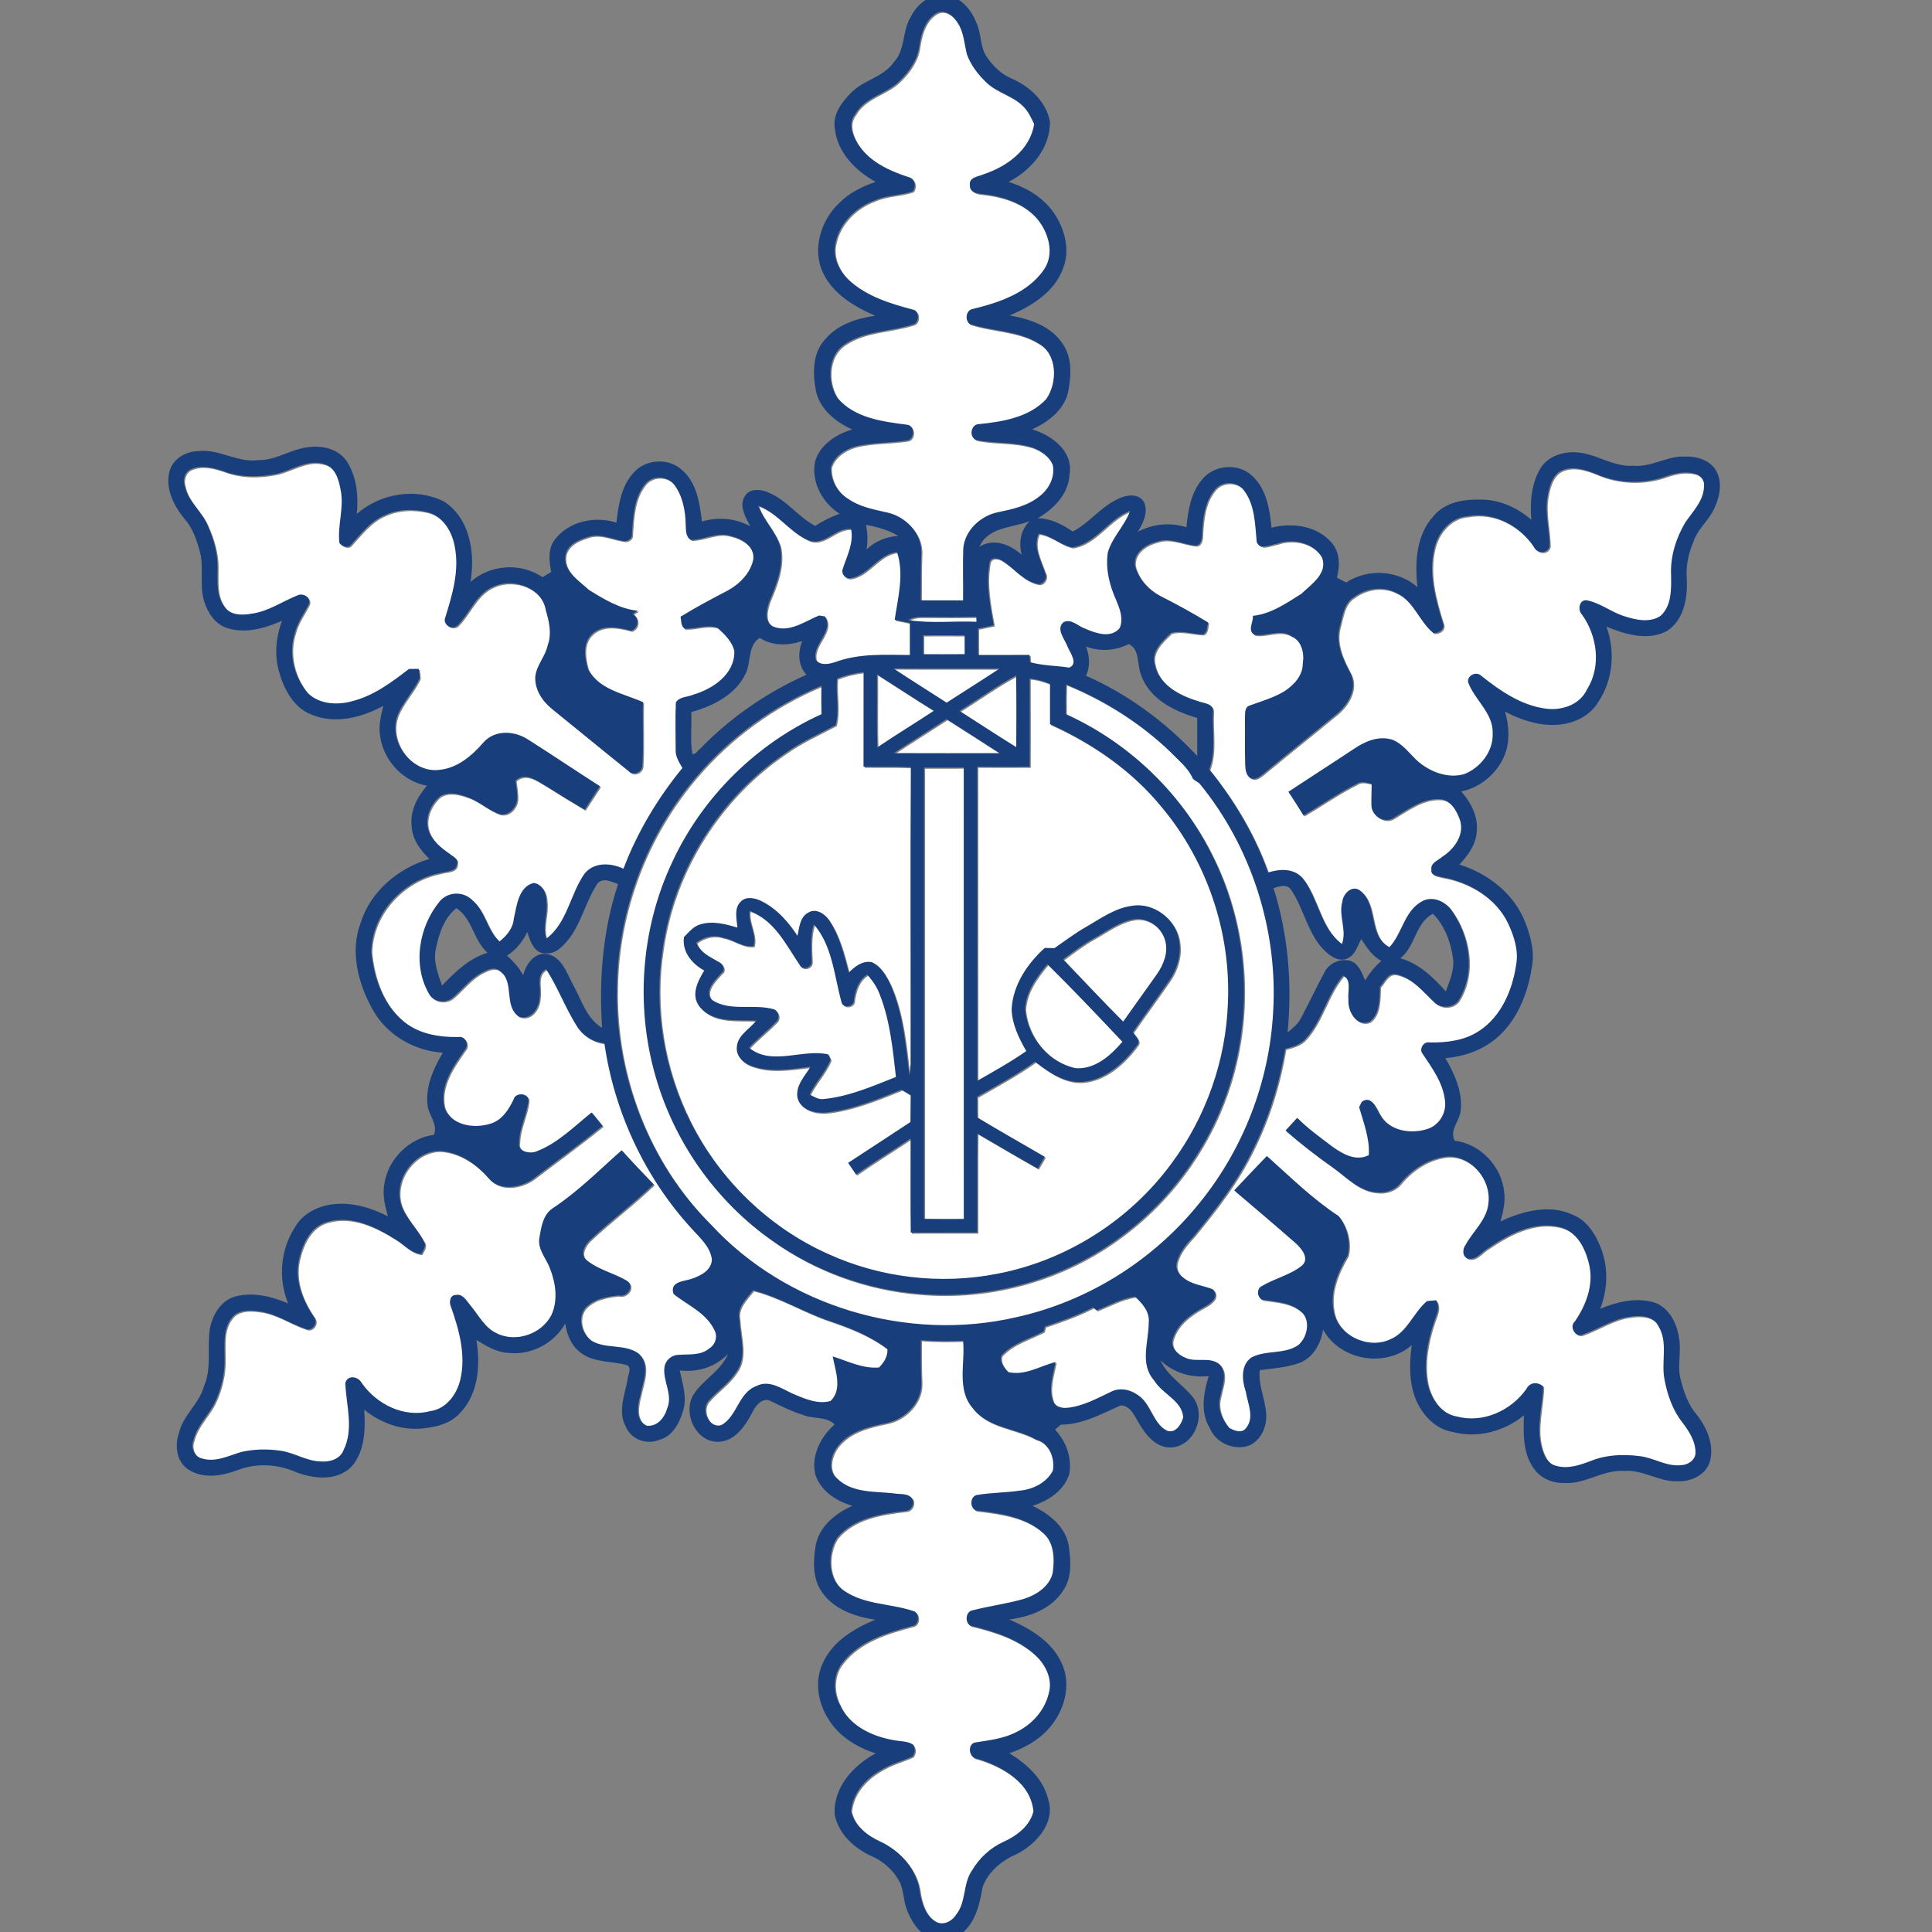 <?xml version="1.0" encoding="UTF-8" standalone="no"?>
<!-- Created with Inkscape (http://www.inkscape.org/) -->

<svg
   xmlns:dc="http://purl.org/dc/elements/1.1/"
   xmlns:cc="http://creativecommons.org/ns#"
   xmlns:rdf="http://www.w3.org/1999/02/22-rdf-syntax-ns#"
   xmlns:svg="http://www.w3.org/2000/svg"
   xmlns="http://www.w3.org/2000/svg"
   version="1.1"
   width="75"
   height="75"
   viewBox="0 0 75 75"
   id="Layer_1"
   xml:space="preserve"><rect x="0" y="0" width="75" height="75" fill="#808080" stroke="none"/><defs
   id="defs3087" />
<g
   transform="matrix(0.176,0,0,0.178,4.558,-1.832)"
   id="g3039">
	<g
   id="g3121">
		<g
   transform="translate(728.813,1504.008)"
   id="g3127">
			<path
   d="m -547.909,-1490.62 c 1.876,-0.958 3.793,0.637 4.707,2.193 1.354,2.031 1.405,4.545 2.015,6.832 0.875,2.371 2.479,4.416 4.316,6.114 2.336,2.177 5.706,2.8 7.973,5.071 1.175,1.093 1.852,2.574 2.532,3.997 -0.883,5.645 -6.016,9.26 -11.099,10.936 -1.193,0.538 -3.382,0.627 -3.065,2.465 -0.104,1.382 1.477,1.753 2.547,1.821 4.457,0.484 9.143,1.867 12.205,5.334 2.564,3.012 4.021,7.714 1.547,11.221 -3.577,5.083 -9.855,7.139 -15.628,8.539 -1.551,0.189 -1.867,2.471 -0.692,3.285 4.984,1.621 10.6,1.39 15.14,4.223 4.224,2.356 4.243,8.604 1.692,12.174 -3.787,3.986 -9.604,4.919 -14.831,5.438 -1.865,0.026 -2.266,3.048 -0.442,3.482 4.067,0.811 8.348,0.326 12.325,1.646 1.827,0.687 3.661,1.932 4.416,3.808 0.537,2.672 -0.904,5.34 -3.041,6.89 -2.614,2.055 -5.938,2.756 -9.123,3.398 -3.808,0.805 -7.311,3.982 -7.588,8.012 -0.133,3.728 0.015,7.465 -0.038,11.202 -3.106,0 -6.219,0.019 -9.331,-0.01 0.02,-3.486 -0.014,-6.969 0.119,-10.447 0.074,-4.213 -3.46,-7.794 -7.423,-8.682 -3.032,-0.687 -6.212,-1.244 -8.81,-3.066 -2.336,-1.428 -3.83,-4.1 -3.726,-6.848 0.721,-2.314 3.02,-3.846 5.277,-4.473 3.723,-0.967 7.62,-0.741 11.409,-1.333 1.876,-0.124 1.94,-3.394 0.019,-3.473 -5.354,-0.651 -11.464,-1.461 -15.222,-5.772 -2.37,-3.461 -2.247,-9.271 1.542,-11.736 4.435,-2.983 10.062,-2.735 15.009,-4.316 1.562,-0.275 1.6,-3.059 -0.009,-3.285 -4.886,-1.269 -9.924,-2.8 -13.807,-6.199 -2.315,-2.025 -3.956,-5.199 -3.201,-8.327 0.925,-4.37 4.481,-7.778 8.601,-9.251 2.676,-1.199 5.699,-1.047 8.436,-2 0.825,-1.032 0.508,-2.766 -0.88,-3.082 -4.312,-1.394 -8.836,-3.421 -11.334,-7.403 -1.131,-1.838 -2.06,-4.381 -0.519,-6.263 2.164,-3.883 7.023,-4.43 9.963,-7.447 2.098,-2.031 3.892,-4.609 4.246,-7.578 0.405,-2.649 1.299,-5.665 3.773,-7.094"
   id="path3129"
   style="fill:#ffffff" />
		</g>
		<g
   transform="translate(260.202,1180.409)"
   id="g3131">
			<path
   d="m -224.774,-1066.562 c 3.393,-0.815 6.707,-3.191 10.321,-2.13 2.559,0.608 3.334,3.463 3.741,5.716 0.792,3.841 -0.748,7.673 -0.278,11.527 0.565,0.68 1.872,1.235 2.53,0.387 2.208,-2.347 4.219,-5.07 7.269,-6.377 2.983,-1.418 6.489,-1.512 9.666,-0.738 3.345,0.861 5.363,4.199 5.952,7.42 1.141,5.393 -0.593,10.812 -2.183,15.922 -0.133,1.483 1.772,2.313 2.824,1.343 2.786,-2.771 4.208,-7.106 8.14,-8.559 4.217,-1.811 10.522,0.343 11.319,5.255 0.733,2.46 1.371,5.117 0.432,7.63 -0.504,2.451 -2.505,4.358 -2.747,6.871 -0.159,2.799 1.542,5.32 3.667,6.988 5.638,4.5 11.239,9.073 16.899,13.559 1.081,1.189 3.135,0.242 3.056,-1.334 0.287,-4.552 -0.02,-9.123 0.126,-13.68 -4.264,-1.853 -9.643,-2.707 -12.106,-7.118 -0.75,-2.493 -1.295,-5.778 0.88,-7.724 2.371,-2.193 5.836,-1.451 8.638,-0.706 1.669,-0.627 1.84,-2.737 0.341,-3.695 0.276,-0.168 0.833,-0.509 1.111,-0.673 -4,-0.393 -7.498,-2.541 -10.853,-4.587 -2.162,-2.025 -5.542,-3.966 -5.146,-7.394 0.33,-2.36 2.841,-3.473 4.872,-4.07 2.536,-0.935 5.081,0.351 7.58,0.762 0.998,0.354 2.389,-0.278 2.251,-1.488 0.268,-3.704 0.396,-7.753 2.836,-10.78 1.542,-2.005 4.854,-1.973 6.425,-0.021 1.932,2.479 2.529,5.716 2.597,8.793 0.08,1.164 -0.062,2.686 1.172,3.328 2.894,0 5.669,-1.764 8.583,-0.899 2.436,0.553 5.472,2.194 5.156,5.122 -0.577,2.983 -2.993,5.373 -5.585,6.8 -3.54,1.814 -7.058,3.671 -10.456,5.731 0.183,0.894 0.004,2.049 0.919,2.607 2.389,0.07 4.811,-0.953 7.172,-0.227 1.574,1.38 3.294,3.028 3.774,5.131 0.118,5.048 -4.741,8.239 -9.075,9.488 -1.245,0.564 -3.051,0.415 -3.823,1.705 -0.171,3.412 -0.039,6.83 -0.044,10.251 -0.104,1.507 0.75,2.793 1.486,4.037 -5.453,6.588 -9.94,13.976 -12.999,21.972 -2.756,-1.278 -6.416,-1.521 -8.54,1.022 -3.241,4.48 -3.817,10.763 -8.47,14.217 -0.959,-2.682 0.379,-5.441 0.024,-8.175 0.034,-1.726 -0.988,-3.813 -2.889,-3.958 -3.289,0.899 -3.656,4.937 -4.307,7.734 -0.164,2.131 -1.565,3.772 -3.172,5.025 -2.755,-2.479 -3.101,-6.598 -5.99,-8.99 -1.927,-2.025 -5.383,-1.9 -7.187,0.227 -4.604,5.503 -6.094,13.958 -2.301,20.297 1.101,1.779 3.752,1.997 5.27,0.632 2.108,-1.794 3.817,-4.1 6.331,-5.384 1.162,-0.597 2.771,-1.383 3.933,-0.361 3.378,2.309 0.773,7.606 4.191,9.935 2.663,0.979 4.603,-1.894 4.614,-4.249 0.395,-2.055 -0.915,-4.881 1.423,-6.067 2.587,3.945 4.228,8.43 6.772,12.405 1.333,2.122 3.6,3.492 6.089,3.738 2.173,15.072 8.988,29.455 19.384,40.578 1.761,1.919 3.929,3.8 4.317,6.53 0,2.411 -2.55,3.666 -4.539,4.303 -1.707,0.549 -4.825,0.588 -3.917,3.261 3.153,2.411 7.202,4.109 9.015,7.88 0.792,1.409 0.227,3.184 -1.122,4.014 -1.936,1.63 -4.567,1.216 -6.894,1.408 -1.486,0.059 -2.805,1.226 -3.003,2.711 -0.391,2.99 1.881,5.913 0.638,8.875 -0.574,2.055 -2.183,4.138 -4.56,3.858 -2.524,-1.187 -2.044,-4.36 -1.417,-6.54 0.571,-2.98 2.356,-6.811 -0.406,-9.231 -3.008,-2.143 -7.235,-0.859 -10.367,-2.788 -2.098,-1.525 -3.117,-4.872 -1.405,-7.043 1.839,-2.036 4.713,-2.536 7.314,-2.807 2.014,0.521 3.842,-2.112 1.782,-3.289 -2.855,-1.63 -6.22,-2.344 -8.78,-4.438 -1.551,-1.225 -0.348,-3.261 0.759,-4.321 4.535,-4.235 9.572,-7.91 14.053,-12.184 -2.374,-2.45 -4.763,-4.891 -7.045,-7.429 -4.982,4.37 -9.724,9.098 -15.312,12.725 -2.018,1.379 -2.419,4.013 -2.81,6.24 -0.546,2.557 1.453,4.545 2.286,6.763 1.296,3.212 1.843,6.994 0.331,10.226 -2.192,4.206 -7.936,6.087 -12.173,3.907 -2.617,-1.244 -3.97,-3.945 -5.754,-6.077 -0.849,-0.951 -1.604,-2.575 -3.146,-2.211 -1.281,-0.038 -1.531,1.564 -1.097,2.495 1.802,5.049 3.378,10.558 2.089,15.921 -0.741,3.242 -3.111,6.435 -6.604,6.897 -5.788,1.534 -11.829,-1.456 -15.217,-6.154 -0.703,-1.467 -3.096,-1.795 -3.549,0.059 0.193,4.852 1.941,10.021 -0.4,14.643 -0.776,1.973 -3.102,2.604 -5.029,2.44 -3.116,-0.078 -5.809,-1.919 -8.851,-2.345 -2.884,-0.414 -5.853,-0.366 -8.704,0.28 -2.786,0.819 -5.679,2.325 -8.643,1.398 -1.708,-0.356 -2.508,-2.411 -1.886,-3.945 0.726,-3.009 3.049,-5.189 4.515,-7.804 1.589,-3.155 2.499,-6.685 2.376,-10.216 0.024,-2.894 -0.415,-6.163 1.497,-8.614 1.349,-1.861 3.956,-1.804 5.991,-1.514 3.738,0.404 6.854,2.681 10.341,3.829 1.497,0.646 2.889,-1.283 1.926,-2.526 -2.519,-3.618 -4.392,-8.094 -3.354,-12.561 0.782,-3.444 2.564,-7.331 6.319,-8.248 5.339,-1.523 10.722,1.157 15.156,3.936 1.809,1.09 3.266,2.933 5.503,3.087 0.429,-0.858 1.277,-1.872 0.518,-2.816 -1.473,-2.797 -3.972,-5.007 -4.989,-8.035 -1.71,-5.412 2.94,-11.701 8.6,-11.635 4.251,0.275 8.026,2.847 10.75,5.991 2.445,2.816 6.97,2.064 9.742,0.148 5.122,-3.867 10.354,-7.586 15.354,-11.618 -0.802,-0.975 -1.602,-1.943 -2.395,-2.913 -3.845,3.043 -7.45,6.694 -12.107,8.466 -1.437,0.659 -4.365,0.101 -3.896,-1.983 0.084,-3.135 1.696,-5.956 2.059,-9.029 0.124,-1.717 -2.848,-1.891 -3.238,-0.348 -1.083,2.238 -2.55,4.563 -5.063,5.325 -3.632,1.178 -8.812,0.473 -10.249,-3.589 -1.103,-4.659 1.979,-8.902 4.519,-12.511 0.993,-1.031 0.146,-3.059 -1.377,-2.783 -4.283,0.082 -8.816,-0.651 -12.21,-3.472 -4.449,-3.652 -6.489,-9.47 -7.049,-15.04 0.089,-8.455 7.03,-15.721 15.179,-17.248 1.287,-0.415 3.693,-0.203 3.729,-2.098 0.306,-1.111 -1.033,-1.545 -1.674,-2.144 -1.876,-1.263 -3.789,-2.776 -4.575,-4.987 -0.948,-2.689 0.4,-5.696 2.46,-7.464 1.871,-1.179 4.258,-0.538 6.193,0.174 2.511,0.868 4.472,2.819 6.979,3.653 1.965,0.49 3.694,-1.348 3.897,-3.186 0.075,-1.386 -0.179,-2.76 -0.364,-4.132 2.112,-1.867 4.553,-0.043 6.533,1.102 2.879,1.787 5.783,3.544 8.708,5.264 1.121,-1.71 2.236,-3.417 3.362,-5.122 -5.332,-3.369 -10.578,-6.881 -15.922,-10.224 -2.979,-1.902 -7.319,-2.12 -9.8,0.731 -2.514,2.855 -5.625,5.501 -9.572,5.923 -6.058,0.849 -11.403,-5.994 -9.408,-11.697 1.17,-3.029 3.586,-5.363 4.959,-8.289 -0.021,-0.68 -0.099,-1.353 -0.222,-2.023 -0.539,0 -1.601,0.01 -2.144,0.015 -3.809,2.889 -7.768,5.848 -12.494,7.018 -3.29,0.923 -7.286,0.706 -9.85,-1.777 -3.077,-3.582 -4.327,-8.793 -2.766,-13.313 0.598,-2.291 2.095,-4.152 3.096,-6.25 0.258,-1.489 -1.442,-2.303 -2.645,-1.696 -3.331,1.32 -6.372,3.478 -9.999,3.953 -2.088,0.398 -4.809,0.415 -6.099,-1.597 -1.773,-2.356 -1.466,-5.433 -1.476,-8.205 0.099,-3.293 -0.866,-6.513 -2.204,-9.491 -1.303,-3.078 -4.317,-5.18 -5.021,-8.56 -0.485,-1.361 -0.021,-3.127 1.42,-3.68 2.288,-0.938 4.85,-0.312 7.101,0.454 3.761,1.415 7.929,1.376 11.811,0.566"
   id="path3133"
   style="fill:#ffffff" />
		</g>
		<g
   transform="translate(1171.458,1181.863)"
   id="g3135">
			<path
   d="m -853.138,-1068.468 c 2.525,-1.418 5.514,-0.522 8.012,0.48 4.948,2.154 10.741,2.311 15.794,0.42 2.021,-0.644 4.244,-1.037 6.313,-0.381 1.07,0.381 1.924,1.437 1.768,2.633 -0.051,3.169 -2.46,5.492 -4.143,7.941 -2.051,3.427 -3.316,7.418 -3.128,11.444 0.04,3.048 0.164,6.663 -2.302,8.889 -2.389,1.63 -5.504,0.89 -8.054,0.084 -2.866,-0.899 -5.307,-2.904 -8.261,-3.46 -1.659,-0.178 -2.045,2.141 -1.031,3.125 3.358,4.661 4.292,11.245 1.14,16.258 -1.556,3.389 -5.584,4.718 -9.081,4.253 -5.468,-0.696 -10.176,-3.917 -14.408,-7.259 -1.051,-0.905 -3.036,0.043 -2.766,1.509 1.442,3.876 5.576,6.714 5.415,11.167 0.142,3.931 -2.732,7.489 -6.293,8.866 -3.616,1.002 -7.459,-0.485 -10.23,-2.805 -1.843,-1.625 -3.294,-3.858 -5.68,-4.726 -2.898,-0.895 -5.941,0.358 -8.341,1.979 -4.816,3.171 -9.689,6.238 -14.516,9.393 1.136,1.695 2.247,3.416 3.323,5.159 3.958,-2.278 7.714,-4.915 11.81,-6.926 1.018,-0.632 2.173,-0.166 3.234,0.042 0,1.609 -0.108,3.219 -0.05,4.831 0.147,2.319 3.064,3.941 5.024,2.503 3.072,-1.799 6.198,-4.153 9.94,-3.997 2.417,0.015 3.755,2.405 4.49,4.382 1.216,3.259 -1.154,6.505 -3.822,8.173 -0.879,0.81 -2.643,1.324 -2.406,2.805 -0.25,1.333 1.404,1.37 2.274,1.63 6.02,1.038 11.941,4.495 14.662,10.143 1.301,2.789 2.337,5.918 1.745,9.039 -0.826,5.498 -3.281,11.179 -8.066,14.32 -3.226,2.156 -7.19,2.624 -10.979,2.576 -1.344,-0.333 -2.475,1.51 -1.536,2.522 2.114,3.131 4.515,6.353 4.905,10.245 0.32,2.513 -1.187,5.063 -3.553,5.985 -3.779,1.355 -8.822,0.632 -10.896,-3.164 -0.783,-1.442 -1.866,-4.153 -3.921,-2.638 -0.147,0.278 -0.425,0.857 -0.572,1.146 0.967,3.436 2.371,6.83 2.128,10.481 -2.861,1.413 -5.788,-0.255 -8.11,-1.921 -2.646,-1.977 -5.343,-3.892 -7.688,-6.216 -0.861,0.907 -1.71,1.842 -2.563,2.759 3.328,2.865 6.811,5.536 10.42,8.045 2.984,2.104 5.73,5.15 9.597,5.422 2.024,0.261 4.155,-0.463 5.427,-2.094 2.64,-3.097 6.396,-5.46 10.525,-5.711 5.089,-0.028 9.391,5.094 8.789,10.091 -0.277,3.655 -3.369,6.125 -5.048,9.183 -0.721,0.917 -0.782,2.702 0.616,3.001 1.788,0.318 2.919,-1.467 4.318,-2.258 4.542,-3.067 10.08,-5.976 15.719,-4.658 3.928,0.849 5.884,4.855 6.653,8.45 0.919,4.292 -0.74,8.614 -3.167,12.115 -1.348,1.158 0.022,3.657 1.734,2.885 3.487,-1.196 6.64,-3.415 10.372,-3.858 2.202,-0.338 5.137,-0.262 6.277,2.034 2.229,3.561 0.548,7.862 1.367,11.731 0.633,3.308 1.785,6.607 3.922,9.27 1.459,1.92 2.92,4.109 2.905,6.617 -0.004,1.631 -1.719,2.691 -3.212,2.722 -3.2,0.346 -5.985,-1.622 -9.077,-1.969 -3.56,-0.454 -7.28,-0.337 -10.642,0.983 -2.512,0.955 -5.261,1.91 -7.933,1.091 -1.856,-0.482 -2.658,-2.441 -3.119,-4.1 -1.229,-4.36 0.278,-8.809 0.357,-13.205 -1.22,-1.023 -2.93,-0.918 -3.68,0.577 -3.389,4.746 -9.586,7.534 -15.346,6.001 -3.52,-0.579 -5.738,-3.966 -6.46,-7.227 -0.878,-4.35 -0.059,-8.864 1.313,-13.022 0.496,-1.66 1.655,-3.415 0.563,-5.093 -0.487,0.048 -1.481,0.125 -1.97,0.174 -3.021,2.459 -4.347,6.811 -8.149,8.353 -4.864,2.258 -11.616,-0.868 -12.489,-6.308 -0.824,-4.283 1.001,-8.427 3.13,-12.021 0.721,-2.864 -0.143,-6.327 -2.06,-8.594 -5.744,-3.734 -10.67,-8.537 -15.779,-13.062 -2.427,2.469 -4.811,4.978 -7.196,7.484 4.533,3.821 9.092,7.621 13.568,11.509 1.282,1.187 3.169,3.425 1.312,4.958 -2.627,2.045 -6.001,2.741 -8.825,4.438 -1.279,0.565 -0.964,2.904 0.474,2.991 2.747,0.396 5.745,0.559 8.001,2.381 2.452,1.767 1.706,5.674 -0.365,7.438 -3.07,2.161 -7.25,1.013 -10.458,2.788 -2.333,1.746 -1.976,4.997 -1.146,7.429 0.409,2.546 1.983,5.652 0.033,7.919 -0.929,1.264 -2.662,0.54 -3.743,-0.077 -1.606,-1.861 -2.683,-4.485 -1.912,-6.927 0.453,-2.229 1.645,-4.968 -0.169,-6.887 -2.098,-1.784 -5.116,-0.347 -7.48,-1.428 -1.646,-0.617 -3.493,-2.209 -2.831,-4.168 1.036,-3.308 3.995,-5.372 6.908,-6.925 1.385,-0.715 3.534,-2.249 1.889,-3.869 -2.167,-0.84 -4.633,-1.021 -6.494,-2.527 -1.027,-0.743 -1.784,-1.997 -1.438,-3.299 0.576,-2.325 2.235,-4.153 3.822,-5.837 4.851,-5.854 9.601,-11.874 12.949,-18.747 3.521,-6.912 5.848,-14.398 7.161,-22.027 1.641,-0.425 3.379,-0.893 4.524,-2.233 3.661,-3.989 4.731,-9.69 8.229,-13.737 1.975,0.883 0.942,3.565 1.187,5.258 -0.225,2.483 1.792,6.043 4.705,4.775 2.257,-1.742 2.148,-5.013 2.228,-7.598 0.98,-1.052 1.685,-2.99 3.428,-2.749 3.592,0.686 5.998,3.699 8.515,6.082 1.522,1.486 4.243,1.37 5.453,-0.438 3.799,-6.135 2.381,-14.243 -1.786,-19.814 -1.508,-1.906 -4.294,-2.978 -6.505,-1.602 -3.746,2.142 -4.185,6.922 -7.002,9.888 -4.827,-2.517 -2.427,-9.329 -6.521,-12.373 -1.711,-1.24 -3.687,0.689 -3.853,2.424 -0.913,3.076 1.037,6.235 -0.099,9.25 -4.782,-3.43 -5.178,-9.958 -8.679,-14.342 -1.915,-2.229 -5.067,-2.044 -7.606,-1.239 -2.943,-8.195 -7.49,-15.772 -12.999,-22.498 1.579,-4.015 0.588,-8.431 0.834,-12.634 0.119,-1.802 -2.134,-1.764 -3.313,-2.258 -4.021,-1.193 -8.644,-3.549 -9.553,-8.05 -0.801,-2.854 1.748,-5.032 3.576,-6.797 2.356,-0.646 4.741,0.257 7.107,0.303 0.998,-0.499 0.867,-1.688 1.106,-2.607 -3.358,-2.031 -6.811,-3.902 -10.319,-5.665 -2.74,-1.365 -5.091,-3.814 -5.842,-6.837 -0.276,-2.879 2.607,-4.612 5.059,-5.166 2.771,-0.853 5.472,0.593 8.187,0.899 1.404,0.094 1.598,-1.557 1.598,-2.578 0.163,-3.279 0.532,-6.875 2.705,-9.509 1.597,-2.068 5.066,-2.035 6.579,0.123 2.399,3.207 2.39,7.379 2.761,11.188 0.721,1.833 2.979,0.607 4.37,0.404 3.448,-1.253 8.033,-0.371 10.003,2.919 1.407,3.518 -2.346,5.904 -4.519,7.978 -3.314,2.061 -6.712,4.406 -10.699,4.807 0.144,1.411 -1.333,3.268 0.43,4.157 2.622,0.341 5.532,-1.338 8.036,0.252 2.281,0.983 2.917,3.703 2.544,5.962 0.015,2.661 -1.966,4.721 -4.051,6.074 -2.448,1.464 -5.209,2.219 -7.862,3.186 -0.948,0.461 -0.791,1.666 -0.844,2.53 0.038,3.478 -0.046,6.96 0.053,10.44 0.055,1.044 0.233,2.469 1.404,2.86 1.003,0.338 1.837,-0.459 2.577,-0.991 5.306,-4.363 10.708,-8.605 16.037,-12.941 2.588,-2.016 4.836,-5.64 3.249,-8.915 -1.688,-3.13 -3.447,-6.683 -2.409,-10.317 0.651,-2.272 0.919,-5.137 3.186,-6.436 2.662,-1.906 6.348,-2.404 9.295,-0.863 3.844,1.714 5.018,6.262 8.193,8.751 1.221,0.056 2.687,-0.868 2.05,-2.282 -1.663,-5.226 -3.204,-10.835 -1.837,-16.313 0.819,-3.433 3.566,-6.633 7.271,-6.874 5.698,-1.06 11.41,1.944 14.605,6.603 0.665,1.515 3.021,1.708 3.511,-0.055 0.049,-3.621 -1.116,-7.22 -0.451,-10.84 0.34,-1.986 0.882,-4.217 2.64,-5.433"
   id="path3137"
   style="fill:#ffffff" />
		</g>
		<g
   transform="translate(602.165,1157.974)"
   id="g3139">
			<path
   d="m -460.577,-1037.162 c 4.231,1.546 6.786,5.611 10.825,7.432 3.581,1.706 6.099,-2.71 9.656,-2.344 0.627,3.066 -0.904,5.873 -1.833,8.683 -0.41,1.07 0.509,2.154 1.611,2.069 4.123,-0.598 6.149,-5.311 10.357,-5.72 1.614,4.826 0.203,9.928 -0.518,14.779 1.109,0.216 2.221,0.438 3.343,0.672 -0.005,2.33 -0.005,4.671 0,7.003 -5.42,-0.036 -10.995,-0.385 -16.18,1.452 -1.423,0.482 -3.408,1.001 -4.52,-0.331 -1.102,-3.316 4.163,-6.353 1.937,-9.543 -0.321,-0.05 -0.95,-0.144 -1.271,-0.188 -3.153,1.283 -6.534,3.807 -10.066,2.426 -2.192,-1.04 -1.505,-3.878 -0.83,-5.677 1.577,-3.659 3.137,-7.636 2.36,-11.69 -0.926,-3.359 -3.711,-5.767 -4.871,-9.023"
   id="path3141"
   style="fill:#ffffff" />
		</g>
		<g
   transform="translate(825.264,1128.657)"
   id="g3143">
			<path
   d="m -614.417,-998.744 c 5.216,-0.819 7.951,-6.193 12.772,-7.982 -1.17,3.274 -3.951,5.725 -4.921,9.089 -0.547,3.591 0.392,7.245 1.889,10.509 0.778,1.853 1.613,4.035 0.717,5.996 -1.923,2.291 -5.258,1.116 -7.559,0.128 -1.579,-0.493 -3.036,-2.258 -4.78,-1.447 -1.837,1.468 0.262,3.74 0.854,5.354 0.549,1.352 2.451,3.719 0.36,4.574 -2.89,-0.456 -5.817,-0.399 -8.657,-1.196 -0.024,-0.395 -0.072,-1.179 -0.094,-1.574 -3.787,0.029 -7.565,0 -11.35,0.015 -0.006,-1.922 -0.015,-3.842 -0.006,-5.764 1.146,-0.242 2.302,-0.461 3.459,-0.698 -0.806,-4.454 -1.765,-9.067 -0.928,-13.583 0.17,-1.446 1.881,-1.112 2.754,-0.537 2.713,1.645 4.758,4.578 8.053,5.122 1.239,0.048 2.088,-1.542 1.409,-2.563 -0.877,-2.687 -2.69,-5.576 -1.372,-8.426 2.721,0.35 4.756,2.464 7.4,2.983"
   id="path3145"
   style="fill:#ffffff" />
		</g>
		<g
   transform="translate(708.779,1077.604)"
   id="g3147">
			<path
   d="m -534.094,-931.842 c 1.131,-0.745 2.499,-0.678 3.788,-0.678 3.738,0.036 7.484,0.036 11.227,-0.015 0.01,0.273 0.015,0.796 0.019,1.069 -5.007,-0.206 -10.076,0.42 -15.034,-0.376"
   id="path3149"
   style="fill:#ffffff" />
		</g>
		<g
   transform="translate(719.349,1066.89)"
   id="g3151">
			<path
   d="m -541.382,-917.801 c 3.058,-0.015 6.099,-0.02 9.151,0.005 0,1.367 0,2.742 0.006,4.104 -3.059,0.029 -6.1,0.02 -9.152,0.014 -0.005,-1.372 -0.005,-2.751 -0.005,-4.123"
   id="path3153"
   style="fill:#ffffff" />
		</g>
		<g
   transform="translate(698.275,1043.586)"
   id="g3155">
			<path
   d="m -526.851,-887.264 c 7.803,0.056 15.599,-0.005 23.395,0.023 -3.861,2.526 -7.787,4.945 -11.67,7.429 -3.911,-2.483 -7.848,-4.922 -11.725,-7.452"
   id="path3157"
   style="fill:#ffffff" />
		</g>
		<g
   transform="translate(658.204,1036.486)"
   id="g3159">
			<path
   d="m -499.22,-877.96 c 1.872,-0.74 3.832,-1.19 5.844,-1.417 0,6.876 -0.014,13.75 -0.014,20.626 3.481,0.068 6.962,-0.056 10.434,0.104 -0.142,21.558 -0.009,43.123 -0.054,64.692 -0.04,0.868 -0.129,1.741 -0.262,2.614 -0.801,-6.724 -1.399,-13.641 -4.189,-19.892 -0.942,-1.904 -2.088,-4.026 -4.144,-4.895 -2.035,-0.343 -3.699,0.95 -5.037,2.291 -1.062,-3.95 -2.056,-8.069 -4.402,-11.479 -0.952,-1.438 -2.956,-2.643 -4.591,-1.563 -1.843,0.984 -1.913,3.299 -2.333,5.093 -2.055,-3.169 -4.687,-6.125 -8.153,-7.746 -1.324,-0.589 -3.181,-0.979 -4.312,0.184 -1.579,1.457 -0.934,3.819 -0.776,5.69 -2.593,-0.771 -5.383,-1.499 -8.06,-0.727 -1.585,0.371 -2.612,1.711 -3.719,2.791 -0.481,3.248 1.782,5.856 4.5,7.256 -1.447,2.295 -3.048,5.374 -1.097,7.881 3.002,3.714 8.308,2.865 12.541,3.088 -1.483,1.899 -4.165,3.163 -4.297,5.835 -0.162,1.887 1.377,3.372 3.022,3.979 4.253,1.597 8.85,0.777 13.228,0.257 -1.254,2.073 -3.329,4.104 -2.871,6.742 0.658,2.691 3.808,3.387 6.215,3.266 5.837,-0.618 11.319,-2.889 16.732,-5.031 0.667,0.406 1.343,0.811 2.03,1.207 -0.034,1.958 -0.029,3.911 -0.061,5.865 -4.562,2.995 -9.166,5.938 -13.749,8.908 0.571,0.853 1.175,1.703 1.762,2.552 3.927,-2.745 8.032,-5.229 12.022,-7.862 0,6.829 -0.04,13.679 0.04,20.509 4.878,-0.021 9.774,0.019 14.658,-0.01 0.035,-7.196 -0.039,-14.383 0.035,-21.579 4.44,2.556 8.86,5.132 13.329,7.63 0.504,-0.868 1.009,-1.722 1.518,-2.576 -4.963,-2.864 -9.967,-5.643 -14.882,-8.58 -0.006,-1.504 0,-3.005 -0.02,-4.504 4.316,-2.446 8.708,-4.791 12.776,-7.65 3.011,2.301 6.491,4.703 10.462,4.414 5.048,-0.469 9.138,-4.121 12.051,-8.013 0.919,-1.045 -0.468,-1.981 -0.943,-2.86 2.657,-3.814 5.443,-7.523 8.097,-11.339 1.645,-2.387 2.559,-5.344 2.154,-8.244 -0.529,-4.9 -5.599,-8.806 -10.478,-7.938 -3.803,0.501 -6.955,2.816 -10.203,4.659 -2.406,1.36 -4.604,3.02 -6.876,4.578 -0.533,-0.02 -1.597,-0.053 -2.12,-0.067 -3.827,3.41 -7.022,8.078 -7.314,13.345 0.095,3.29 1.598,6.352 3.237,9.155 -3.454,2.392 -7.153,4.412 -10.807,6.485 -0.022,-22.827 0.005,-45.66 -0.017,-68.499 3.858,0.015 7.714,0.024 11.568,0 0,-6.41 0.02,-12.827 -0.005,-19.228 1.556,0.123 3.051,0.583 4.5,1.164 -0.027,2.926 0,5.854 0,8.779 9.422,4.213 18.163,10.184 24.743,18.23 9.874,11.729 15.172,27.196 14.491,42.534 -0.419,12.549 -4.845,24.896 -12.371,34.938 -9.208,12.454 -23.205,21.262 -38.422,24.146 -12.546,2.448 -25.841,0.924 -37.492,-4.352 -13.05,-5.798 -23.955,-16.226 -30.369,-28.978 -5.81,-11.479 -8.036,-24.792 -6.022,-37.52 2.459,-17.198 12.62,-33.018 27.022,-42.66 3.468,-2.474 7.385,-4.163 11.133,-6.145 0.902,-3.223 -0.011,-6.783 0.318,-10.133"
   id="path3161"
   style="fill:#ffffff" />
		</g>
		<g
   transform="translate(686.808,988.143)"
   id="g3163">
			<path
   d="m -518.943,-814.609 c -0.174,-5.297 -0.025,-10.608 -0.085,-15.909 4.199,2.624 8.328,5.344 12.554,7.912 -4.124,2.714 -8.369,5.241 -12.469,7.997"
   id="path3165"
   style="fill:#ffffff" />
		</g>
		<g
   transform="translate(745.148,1013.786)"
   id="g3167">
			<path
   d="m -559.172,-848.212 c 4.179,-2.544 8.159,-5.443 12.499,-7.72 0.085,5.207 0.052,10.416 0.032,15.627 -4.218,-2.578 -8.356,-5.274 -12.531,-7.907"
   id="path3169"
   style="fill:#ffffff" />
		</g>
		<g
   transform="translate(557.993,967.224)"
   id="g3171">
			<path
   d="m -430.118,-787.195 c 7.474,-8.713 17.034,-15.576 27.649,-19.949 -0.032,2.065 -0.036,4.139 0.015,6.208 -14.264,6.412 -26.161,17.939 -32.835,32.093 -7.181,14.93 -8.336,32.604 -3.315,48.38 4.328,13.789 13.346,26.06 25.235,34.287 9.492,6.695 20.821,10.724 32.404,11.653 15.769,1.37 32.001,-3.145 44.716,-12.599 12.461,-9.086 21.57,-22.683 25.142,-37.688 3.649,-15.125 1.867,-31.534 -5.202,-45.415 -6.791,-13.563 -18.416,-24.553 -32.256,-30.736 -0.03,-2.154 -0.021,-4.313 0.045,-6.461 8.474,3.449 16.386,8.373 23.03,14.699 1.777,1.842 3.921,3.462 4.964,5.887 0.339,0.224 1.017,0.663 1.357,0.885 11.503,13.84 17.475,32.154 16.328,50.125 -0.839,15.125 -6.658,29.913 -16.309,41.596 -10.144,12.425 -24.526,21.338 -40.197,24.782 -24.02,5.564 -50.833,-2.229 -67.67,-20.346 -13.577,-13.403 -20.991,-32.652 -20.556,-51.685 0.234,-16.648 6.574,-33.128 17.455,-45.716"
   id="path3173"
   style="fill:#ffffff" />
		</g>
		<g
   transform="translate(698.473,984.121)"
   id="g3175">
			<path
   d="m -526.987,-809.338 c 3.857,-2.513 7.776,-4.924 11.636,-7.417 3.922,2.445 7.818,4.95 11.722,7.423 -7.79,0.009 -15.573,0.023 -23.358,-0.006"
   id="path3177"
   style="fill:#ffffff" />
		</g>
		<g
   transform="translate(719.958,973.941)"
   id="g3179">
			<path
   d="m -541.803,-795.998 c 2.923,-0.01 5.843,0 8.765,-0.005 0.016,32.807 0.016,65.615 0.01,98.433 -2.922,0.02 -5.852,0.02 -8.774,-0.02 -0.007,-32.807 -10e-4,-65.606 -10e-4,-98.408"
   id="path3181"
   style="fill:#ffffff" />
		</g>
		<g
   transform="translate(596.035,873.344)"
   id="g3183">
			<path
   d="m -456.35,-664.171 c 5.419,1.979 8.026,7.361 11.058,11.813 0.645,1.278 2.708,0.574 2.628,-0.753 -0.084,-2.714 -0.339,-5.483 0.49,-8.117 4.092,4.659 4.493,11.252 6.103,16.997 0.387,1.485 2.899,0.936 2.733,-0.58 0.344,-2.093 0.995,-4.282 2.947,-5.449 1.182,1.313 2.199,2.797 2.799,4.467 2.248,5.686 2.832,11.836 3.529,17.864 -5.25,2.03 -10.522,4.351 -16.202,4.828 -1.062,0.043 -1.946,-0.583 -2.86,-1.003 1.3,-2.686 3.513,-4.838 4.628,-7.602 -0.128,-0.289 -0.388,-0.873 -0.523,-1.162 -5.714,-1.244 -12.451,2.604 -17.458,-1.446 1.856,-1.968 4.005,-3.638 5.906,-5.557 0.924,-0.743 0.711,-2.234 -0.312,-2.788 -4.468,-1.351 -9.675,0.578 -13.779,-2.074 -1.875,-1.925 0.762,-4.408 2.1,-5.87 1.021,-0.68 0.28,-2.05 -0.598,-2.426 -1.898,-1.091 -4.081,-2.012 -4.954,-4.197 1.679,-1.302 3.847,-1.784 5.892,-1.091 2.314,0.396 4.331,2.181 6.749,1.838 0.764,-2.588 -1.232,-5.039 -0.876,-7.692"
   id="path3185"
   style="fill:#ffffff" />
		</g>
		<g
   transform="translate(840.502,853.92)"
   id="g3187">
			<path
   d="m -624.925,-638.717 c 2.965,-1.61 5.765,-3.811 9.213,-4.226 2.943,-0.285 5.823,1.892 6.563,4.728 0.717,2.537 -0.35,5.18 -1.796,7.254 -2.509,3.453 -4.973,6.935 -7.479,10.389 -4.492,-4.447 -8.85,-9.044 -13.252,-13.592 2.199,-1.591 4.372,-3.251 6.751,-4.553"
   id="path3189"
   style="fill:#ffffff" />
		</g>
		<g
   transform="translate(791.712,804.329)"
   id="g3191">
			<path
   d="m -591.281,-573.73 c 0.202,-3.801 2.577,-6.993 4.938,-9.792 5.642,5.518 11.106,11.21 16.552,16.92 -2.579,3 -6.071,6.077 -10.303,5.769 -6.06,-1.244 -10.618,-6.825 -11.187,-12.897"
   id="path3193"
   style="fill:#ffffff" />
		</g>
		<g
   transform="translate(588.803,586.255)"
   id="g3195">
			<path
   d="m -451.363,-287.957 c -0.617,-2.605 1.535,-4.524 2.993,-6.357 5.943,1.505 11.211,4.823 17.026,6.724 4.445,1.485 8.879,3.241 12.638,6.106 0.064,1.601 -0.76,2.922 -1.872,4.003 -3.606,0.299 -6.854,-1.389 -10.204,-2.411 0.579,3.087 2.21,7.234 -0.494,9.723 -2.843,0.792 -5.732,-0.54 -8.332,-1.591 -2.469,-1.139 -5.214,-3.106 -7.995,-1.678 -3.976,1.436 -4.199,6.549 -7.724,8.517 -2.689,0.821 -4.623,-3.309 -2.855,-5.267 1.931,-2.209 4.5,-3.82 6.113,-6.318 2.504,-3.339 0.856,-7.68 0.706,-11.451"
   id="path3197"
   style="fill:#ffffff" />
		</g>
		<g
   transform="translate(842.724,592.656)"
   id="g3199">
			<path
   d="m -626.457,-296.346 c 2.767,-1.109 5.447,-2.604 8.432,-3.01 1.589,1.447 3.3,3.366 3.026,5.682 0,4.167 -2.038,9.009 1.141,12.54 1.799,3.005 6.097,4.303 6.466,8.084 -0.374,1.534 -1.717,3.646 -3.563,2.951 -3.351,-1.63 -3.554,-6.115 -6.711,-7.947 -1.588,-1.081 -3.737,-1.448 -5.51,-0.608 -3.181,1.466 -6.347,3.27 -9.907,3.569 -1.191,0.115 -2.676,-0.3 -3.063,-1.583 -0.998,-2.748 0.043,-5.672 0.599,-8.4 -3.443,0.857 -6.753,3.038 -10.438,2.189 -0.924,-0.907 -1.956,-2.268 -1.517,-3.608 2.47,-2.691 6.164,-3.646 9.321,-5.267 0.07,-0.271 0.212,-0.801 0.291,-1.07 3.615,-1.188 7.207,-2.451 10.609,-4.178 0.202,0.164 0.617,0.493 0.824,0.656"
   id="path3201"
   style="fill:#ffffff" />
		</g>
		<g
   transform="translate(717.747,571.715)"
   id="g3203">
			<path
   d="m -540.278,-268.904 c 3.092,0.262 6.204,0.232 9.304,0.136 0.5,4.861 -1.47,10.649 2.125,14.691 3.364,4.342 9.369,4.273 13.884,6.791 2.933,0.771 4.308,4.062 3.784,6.869 -1.429,2.633 -4.388,4.07 -7.285,4.33 -3.172,0.464 -6.396,0.425 -9.548,0.965 -1.698,0.464 -1.438,3.574 0.504,3.426 4.982,0.607 10.415,1.368 14.264,4.899 2.404,2.15 2.453,5.682 2.039,8.634 -0.717,3.038 -3.683,4.861 -6.485,5.73 -3.663,1.013 -7.457,1.504 -11.151,2.439 -1.767,0.203 -1.843,3.358 0.034,3.482 4.91,1.207 9.957,2.808 13.761,6.29 2.231,2.045 3.877,5.247 2.979,8.314 -0.886,3.753 -3.69,6.82 -7.132,8.461 -2.771,1.447 -5.913,1.774 -8.949,2.257 -1.965,0.222 -1.626,3.425 0.256,3.555 5.483,1.649 11.814,5.156 12.437,11.494 -0.792,3.231 -3.733,5.364 -6.627,6.655 -2.916,1.313 -5.34,3.561 -6.966,6.3 -1.994,2.855 -1.199,6.792 -3.446,9.55 -0.918,1.495 -2.929,2.518 -4.573,1.506 -2.121,-1.265 -2.984,-3.85 -3.408,-6.155 -0.509,-5.085 -4.382,-9.308 -8.916,-11.345 -2.805,-1.292 -5.614,-3.443 -6.302,-6.616 0.349,-3.792 3.116,-6.918 6.328,-8.741 2.236,-1.427 4.82,-2.083 7.235,-3.125 0.632,-0.868 0.661,-1.735 0.085,-2.624 -1.339,-0.8 -2.988,-0.646 -4.467,-0.982 -4.691,-0.83 -9.661,-3.194 -11.698,-7.767 -1.474,-2.817 -1.488,-6.424 0.546,-8.961 3.706,-4.844 9.859,-6.647 15.505,-8.132 1.57,-0.212 1.688,-2.972 0.118,-3.28 -4.919,-1.621 -10.496,-1.331 -14.947,-4.254 -3.896,-2.363 -4.031,-8.2 -1.773,-11.701 3.689,-4.351 9.779,-5.238 15.128,-5.846 1.157,-0.078 1.852,-1.254 1.611,-2.325 -0.692,-1.669 -2.8,-1.235 -4.218,-1.505 -4.238,-0.464 -9.2,-0.038 -12.521,-3.241 -2.306,-1.939 -1.308,-5.423 0.429,-7.389 2.694,-3.059 6.871,-3.975 10.685,-4.757 3.962,-0.916 7.526,-4.428 7.478,-8.661 -0.125,-3.115 -0.14,-6.241 -0.107,-9.367"
   id="path3205"
   style="fill:#ffffff" />
		</g>
	</g>
	<g
   id="g3209">
		<g
   transform="translate(717.747,571.715)"
   id="g3215">
			<path
   d="m -540.526,-269.152 c -0.033,3.126 -0.019,6.252 0.104,9.367 0.049,4.234 -3.515,7.746 -7.477,8.662 -3.814,0.781 -7.991,1.698 -10.685,4.756 -1.736,1.967 -2.735,5.45 -0.428,7.39 3.321,3.203 8.283,2.777 12.521,3.241 1.419,0.27 3.527,-0.165 4.218,1.504 0.242,1.072 -0.454,2.249 -1.61,2.325 -5.349,0.608 -11.439,1.495 -15.128,5.846 -2.258,3.502 -2.123,9.338 1.772,11.702 4.451,2.923 10.028,2.632 14.948,4.254 1.569,0.309 1.451,3.067 -0.119,3.279 -5.646,1.485 -11.799,3.289 -15.505,8.132 -2.035,2.537 -2.021,6.145 -0.546,8.961 2.037,4.573 7.007,6.937 11.698,7.767 1.479,0.338 3.128,0.183 4.467,0.983 0.577,0.888 0.547,1.755 -0.085,2.624 -2.415,1.042 -5,1.698 -7.235,3.125 -3.211,1.823 -5.978,4.949 -6.327,8.74 0.688,3.174 3.497,5.324 6.302,6.617 4.534,2.036 8.406,6.26 8.916,11.344 0.424,2.306 1.288,4.892 3.409,6.155 1.644,1.013 3.655,-0.01 4.573,-1.505 2.246,-2.759 1.452,-6.694 3.446,-9.551 1.626,-2.739 4.049,-4.987 6.965,-6.299 2.895,-1.292 5.836,-3.425 6.627,-6.655 -0.622,-6.338 -6.952,-9.845 -12.436,-11.494 -1.883,-0.131 -2.222,-3.333 -0.257,-3.555 3.037,-0.482 6.179,-0.811 8.949,-2.257 3.442,-1.641 6.247,-4.708 7.133,-8.461 0.898,-3.067 -0.747,-6.27 -2.979,-8.315 -3.803,-3.481 -8.851,-5.083 -13.76,-6.289 -1.877,-0.125 -1.801,-3.28 -0.034,-3.482 3.694,-0.936 7.487,-1.427 11.151,-2.44 2.802,-0.868 5.769,-2.691 6.484,-5.73 0.414,-2.951 0.366,-6.482 -2.038,-8.633 -3.849,-3.531 -9.281,-4.293 -14.265,-4.9 -1.941,0.15 -2.201,-2.962 -0.504,-3.425 3.151,-0.54 6.377,-0.501 9.549,-0.965 2.897,-0.261 5.856,-1.697 7.284,-4.331 0.523,-2.807 -0.851,-6.097 -3.784,-6.869 -4.514,-2.517 -10.519,-2.449 -13.883,-6.79 -3.596,-4.043 -1.626,-9.83 -2.125,-14.692 -3.102,0.096 -6.215,0.125 -9.306,-0.136 m 38.796,-6.501 c -0.202,-0.164 -0.622,-0.493 -0.824,-0.657 -3.397,1.727 -6.993,2.991 -10.608,4.178 -0.08,0.271 -0.217,0.801 -0.292,1.071 -3.157,1.62 -6.847,2.575 -9.32,5.267 -0.435,1.341 0.592,2.701 1.521,3.607 3.68,0.849 6.994,-1.332 10.437,-2.189 -0.56,2.729 -1.602,5.652 -0.603,8.401 0.386,1.283 1.872,1.698 3.069,1.582 3.553,-0.299 6.72,-2.097 9.9,-3.568 1.772,-0.84 3.922,-0.473 5.512,0.608 3.16,1.832 3.358,6.317 6.714,7.947 1.841,0.695 3.186,-1.418 3.563,-2.951 -0.373,-3.781 -4.671,-5.083 -6.471,-8.084 -3.173,-3.53 -1.141,-8.373 -1.141,-12.54 0.271,-2.315 -1.438,-4.235 -3.021,-5.683 -2.988,0.407 -5.664,1.902 -8.436,3.011 m -78.826,1.988 c 0.146,3.771 1.796,8.116 -0.708,11.45 -1.615,2.498 -4.183,4.108 -6.113,6.317 -1.771,1.959 0.167,6.088 2.853,5.268 3.528,-1.968 3.75,-7.081 7.724,-8.518 2.781,-1.428 5.529,0.54 7.998,1.679 2.596,1.051 5.486,2.382 8.332,1.596 2.701,-2.494 1.073,-6.641 0.494,-9.729 3.348,1.023 6.598,2.712 10.204,2.412 1.117,-1.081 1.937,-2.402 1.873,-4.004 -3.758,-2.865 -8.193,-4.62 -12.64,-6.105 -5.813,-1.9 -11.081,-5.214 -17.023,-6.725 -1.458,1.833 -3.606,3.753 -2.994,6.359 m 62.992,-67.701 c 0.568,6.073 5.128,11.654 11.188,12.898 4.232,0.309 7.724,-2.769 10.302,-5.769 -5.448,-5.71 -10.91,-11.402 -16.552,-16.92 -2.361,2.799 -4.741,5.992 -4.938,9.791 m 15.146,-15.394 c -2.385,1.302 -4.558,2.951 -6.75,4.552 4.399,4.549 8.758,9.146 13.249,13.593 2.507,-3.454 4.972,-6.936 7.479,-10.389 1.447,-2.07 2.515,-4.717 1.799,-7.25 -0.742,-2.84 -3.622,-5.01 -6.564,-4.741 -3.453,0.429 -6.248,2.624 -9.213,4.235 m 67.642,4.32 c 4.104,1.129 7.264,4.164 10.04,7.23 0.815,-2.271 1.897,-4.606 1.596,-7.084 -0.489,-3.599 -1.813,-7.265 -4.456,-9.85 -3.889,1.998 -3.842,7.144 -7.18,9.704 m -143.533,-10.35 c -0.362,2.653 1.64,5.104 0.878,7.698 -2.419,0.338 -4.44,-1.446 -6.75,-1.843 -2.044,-0.688 -4.219,-0.21 -5.899,1.095 0.88,2.186 3.063,3.102 4.954,4.197 0.88,0.372 1.626,1.741 0.603,2.421 -1.338,1.461 -3.979,3.945 -2.098,5.87 4.104,2.652 9.303,0.723 13.779,2.074 1.022,0.554 1.235,2.045 0.312,2.787 -1.903,1.92 -4.05,3.59 -5.914,5.557 5.014,4.052 11.752,0.203 17.464,1.447 0.128,0.289 0.391,0.873 0.523,1.162 -1.117,2.764 -3.327,4.916 -4.628,7.601 0.91,0.421 1.795,1.047 2.86,1.004 5.679,-0.478 10.944,-2.793 16.194,-4.828 -0.689,-6.029 -1.278,-12.179 -3.521,-17.864 -0.603,-1.67 -1.624,-3.155 -2.799,-4.467 -1.957,1.167 -2.603,3.356 -2.95,5.449 0.164,1.516 -2.35,2.064 -2.73,0.58 -1.611,-5.745 -2.011,-12.342 -6.111,-16.998 -0.829,2.634 -0.567,5.402 -0.487,8.113 0.084,1.331 -1.987,2.035 -2.629,0.762 -3.029,-4.457 -5.634,-9.838 -11.051,-11.817 m -69.225,8.402 c -0.564,2.731 0.509,5.383 1.382,7.915 2.875,-2.966 5.961,-5.957 10.037,-7.162 -3.097,-2.701 -3.319,-7.447 -6.866,-9.733 -2.751,2.161 -3.882,5.682 -4.553,8.98 m 184.788,-13.345 c 3.253,10.119 4.138,20.918 3.102,31.471 1.111,-0.897 2.271,-1.813 2.95,-3.115 1.781,-3.328 3.417,-6.753 5.218,-10.072 1.083,-2.044 3.666,-3.115 5.872,-2.354 1.734,0.705 2.351,2.605 3.059,4.178 0.988,-1.583 2.173,-3.03 3.581,-4.25 -2.03,-1.013 -3.196,-2.938 -4.43,-4.727 -0.854,1.457 -1.28,3.41 -2.974,4.153 -1.66,0.888 -3.512,-0.223 -4.757,-1.316 -4.034,-3.613 -4.796,-9.325 -7.765,-13.638 -0.919,-1.319 -2.611,-0.702 -3.856,-0.33 m -149.098,-1.038 c -2.494,3.705 -3.453,8.239 -6.099,11.847 -1.351,1.61 -2.915,3.584 -5.25,3.405 -2.605,0.188 -3.524,-2.696 -4.15,-4.668 -0.982,2.112 -2.49,3.944 -4.483,5.18 1.416,1.206 2.659,2.609 3.564,4.249 0.658,-2.349 2.386,-4.93 5.174,-4.635 3.366,0.599 4.464,4.167 5.876,6.8 1.861,3.257 2.924,7.309 6.366,9.319 -0.711,-10.544 0.147,-21.27 3.531,-31.327 -1.414,-0.527 -3.251,-1.523 -4.529,-0.17 m 72.006,-25.249 c 0,32.802 -0.01,65.6 0,98.408 2.918,0.039 5.846,0.039 8.775,0.02 0.005,-32.817 0.005,-65.625 -0.01,-98.438 -2.925,0.01 -5.847,-0.005 -8.765,0.01 m -6.669,-3.16 c 7.782,0.029 15.563,0.021 23.352,0.01 -3.897,-2.479 -7.794,-4.984 -11.715,-7.428 -3.869,2.494 -7.785,4.904 -11.637,7.418 m -43.616,5.246 c -10.881,12.589 -17.22,29.068 -17.45,45.717 -0.439,19.033 6.978,38.282 20.557,51.686 16.833,18.116 43.649,25.91 67.668,20.345 15.672,-3.443 30.055,-12.353 40.192,-24.781 9.656,-11.683 15.477,-26.465 16.311,-41.596 1.146,-17.972 -4.82,-36.288 -16.328,-50.126 -0.336,-0.222 -1.019,-0.663 -1.354,-0.884 -1.042,-2.424 -3.185,-4.04 -4.968,-5.887 -6.643,-6.326 -14.552,-11.25 -23.031,-14.699 -0.064,2.148 -0.069,4.307 -0.045,6.466 13.845,6.178 25.466,17.168 32.257,30.731 7.074,13.882 8.852,30.29 5.207,45.416 -3.571,15.006 -12.68,28.602 -25.142,37.688 -12.721,9.454 -28.95,13.969 -44.72,12.599 -11.579,-0.926 -22.913,-4.958 -32.405,-11.653 -11.889,-8.228 -20.902,-20.498 -25.23,-34.287 -5.021,-15.777 -3.866,-33.45 3.311,-48.38 6.678,-14.154 18.57,-25.681 32.839,-32.093 -0.055,-2.069 -0.045,-4.139 -0.019,-6.208 -10.61,4.367 -20.176,11.233 -27.65,19.946 m 58.103,-14.458 c 4.172,2.639 8.311,5.33 12.528,7.909 0.021,-5.212 0.055,-10.421 -0.029,-15.624 -4.335,2.272 -8.323,5.178 -12.499,7.715 m -18.111,7.963 c 4.098,-2.756 8.346,-5.287 12.476,-7.992 -4.232,-2.572 -8.362,-5.293 -12.555,-7.917 0.052,5.301 -0.091,10.609 0.079,15.909 m -8.882,-15.004 c -0.33,3.347 0.584,6.909 -0.316,10.133 -3.744,1.978 -7.661,3.671 -11.132,6.145 -14.402,9.642 -24.557,25.459 -27.017,42.652 -2.019,12.734 0.208,26.045 6.017,37.526 6.419,12.753 17.325,23.18 30.369,28.978 11.65,5.275 24.948,6.8 37.495,4.351 15.213,-2.884 29.215,-11.691 38.423,-24.146 7.521,-10.042 11.946,-22.39 12.366,-34.939 0.683,-15.333 -4.618,-30.801 -14.491,-42.536 -6.579,-8.048 -15.32,-14.014 -24.743,-18.232 0,-2.918 -0.019,-5.853 0,-8.775 -1.441,-0.579 -2.945,-1.037 -4.5,-1.166 0.025,6.406 0.004,12.816 0.004,19.233 -3.851,0.024 -7.709,0.009 -11.565,0 0.024,22.833 -0.005,45.669 0.015,68.497 3.653,-2.073 7.354,-4.095 10.812,-6.485 -1.641,-2.804 -3.147,-5.866 -3.236,-9.155 0.287,-5.268 3.481,-9.941 7.31,-13.341 0.525,0.01 1.592,0.038 2.119,0.057 2.271,-1.553 4.477,-3.212 6.881,-4.572 3.244,-1.842 6.396,-4.157 10.198,-4.659 4.887,-0.868 9.948,3.039 10.481,7.939 0.4,2.905 -0.514,5.856 -2.158,8.244 -2.653,3.815 -5.438,7.523 -8.091,11.339 0.471,0.878 1.856,1.814 0.938,2.86 -2.912,3.892 -6.997,7.544 -12.051,8.013 -3.97,0.288 -7.451,-2.114 -10.46,-4.414 -4.07,2.859 -8.456,5.204 -12.779,7.649 0.022,1.5 0.018,3 0.022,4.504 4.912,2.938 9.917,5.717 14.881,8.581 -0.51,0.854 -1.01,1.708 -1.516,2.576 -4.471,-2.498 -8.891,-5.075 -13.332,-7.63 -0.073,7.196 0,14.382 -0.033,21.578 -4.886,0.029 -9.774,-0.01 -14.66,0.011 -0.08,-6.831 -0.034,-13.675 -0.034,-20.51 -3.997,2.634 -8.102,5.117 -12.027,7.862 -0.588,-0.849 -1.186,-1.698 -1.757,-2.551 4.577,-2.972 9.181,-5.914 13.751,-8.908 0.023,-1.954 0.019,-3.907 0.053,-5.865 -0.688,-0.396 -1.362,-0.802 -2.026,-1.206 -5.417,2.146 -10.895,4.412 -16.731,5.025 -2.407,0.131 -5.557,-0.569 -6.215,-3.261 -0.463,-2.639 1.611,-4.669 2.865,-6.743 -4.371,0.521 -8.974,1.341 -13.22,-0.255 -1.645,-0.607 -3.187,-2.094 -3.029,-3.98 0.14,-2.672 2.822,-3.936 4.298,-5.834 -4.229,-0.223 -9.538,0.626 -12.541,-3.089 -1.951,-2.506 -0.345,-5.585 1.099,-7.88 -2.719,-1.398 -4.977,-4.012 -4.501,-7.259 1.107,-1.076 2.139,-2.417 3.718,-2.792 2.682,-0.762 5.473,-0.039 8.067,0.738 -0.164,-1.877 -0.81,-4.24 0.77,-5.696 1.131,-1.161 2.988,-0.774 4.312,-0.189 3.472,1.625 6.104,4.587 8.154,7.747 0.419,-1.79 0.489,-4.104 2.333,-5.093 1.639,-1.076 3.639,0.121 4.593,1.567 2.349,3.416 3.338,7.524 4.4,11.479 1.343,-1.341 3.009,-2.643 5.037,-2.287 2.055,0.859 3.2,2.985 4.15,4.891 2.791,6.251 3.381,13.168 4.187,19.891 0.131,-0.872 0.217,-1.745 0.263,-2.614 0.039,-21.568 -0.094,-43.13 0.053,-64.691 -3.475,-0.156 -6.958,-0.034 -10.44,-0.103 0,-6.873 0.014,-13.749 0.014,-20.625 -2.009,0.222 -3.969,0.674 -5.847,1.415 m 12.442,-2.209 c 3.877,2.529 7.814,4.971 11.726,7.459 3.882,-2.488 7.81,-4.91 11.672,-7.428 -7.8,-0.037 -15.599,0.028 -23.398,-0.031 m 42.48,-4.78 c 0.776,2.079 0.963,4.331 -0.01,6.376 9.28,4.024 17.597,10.144 24.526,17.488 v -8.298 c -5.096,-1.442 -10.688,-4.188 -12.461,-9.576 -0.825,-2.158 -0.167,-5.363 -2.626,-6.523 -2.973,1.446 -6.313,1.707 -9.429,0.533 m -75.186,6.098 c -2.277,4.553 -7.23,6.89 -11.897,8.214 0.142,3.031 -0.253,6.104 0.232,9.113 0.74,0.186 1.106,-0.707 1.635,-1.049 6.707,-6.849 14.756,-12.357 23.535,-16.228 -1.874,-2.021 -1.927,-4.886 -0.919,-7.34 -3.097,1.017 -6.565,1.102 -9.395,-0.696 -2.742,1.754 -1.808,5.423 -3.191,7.986 m 39.251,-8.554 c 0,1.377 0,2.752 0.004,4.125 3.045,0.009 6.094,0.014 9.151,-0.01 -0.01,-1.367 -0.01,-2.737 -0.01,-4.11 -3.047,-0.023 -6.096,-0.014 -9.145,-0.005 m -3.284,-3.323 c 4.958,0.793 10.024,0.167 15.033,0.374 -0.005,-0.27 -0.009,-0.793 -0.02,-1.066 -3.744,0.048 -7.487,0.048 -11.226,0.015 -1.289,0 -2.652,-0.071 -3.787,0.677 m -9.322,-20.745 c 0.362,1.758 0.424,3.558 0.118,5.325 1.928,-1.782 4.392,-2.761 7.004,-2.939 -2.197,-1.269 -4.634,-1.971 -7.122,-2.386 m 25.001,4.778 c 3.133,-2.002 6.837,-0.495 9.35,1.741 -0.706,-2.561 -0.265,-5.482 1.758,-7.339 -3.851,1.513 -9.121,1.182 -11.108,5.598 m 20.483,0.118 c -2.641,-0.519 -4.677,-2.633 -7.399,-2.983 -1.316,2.848 0.494,5.737 1.374,8.426 0.677,1.022 -0.177,2.617 -1.412,2.564 -3.294,-0.544 -5.344,-3.473 -8.051,-5.117 -0.88,-0.58 -2.582,-0.914 -2.756,0.538 -0.834,4.51 0.123,9.123 0.924,13.577 -1.15,0.236 -2.306,0.453 -3.454,0.702 -0.01,1.916 0,3.837 0.005,5.759 3.779,-0.014 7.563,0.014 11.352,-0.014 0.02,0.393 0.067,1.179 0.095,1.579 2.838,0.792 5.769,0.735 8.657,1.191 2.083,-0.856 0.188,-3.222 -0.362,-4.575 -0.591,-1.616 -2.69,-3.888 -0.853,-5.354 1.738,-0.811 3.199,0.952 4.779,1.447 2.303,0.994 5.631,2.162 7.558,-0.127 0.899,-1.961 0.066,-4.144 -0.716,-5.996 -1.497,-3.261 -2.44,-6.921 -1.887,-10.512 0.968,-3.357 3.744,-5.813 4.919,-9.087 -4.819,1.789 -7.558,7.166 -12.773,7.982 m -69.26,-9.104 c 1.16,3.255 3.947,5.665 4.876,9.029 0.774,4.054 -0.786,8.025 -2.361,11.691 -0.677,1.792 -1.365,4.637 0.829,5.67 3.527,1.382 6.91,-1.136 10.066,-2.426 0.321,0.051 0.948,0.137 1.269,0.187 2.229,3.197 -3.039,6.235 -1.941,9.543 1.117,1.334 3.097,0.816 4.52,0.336 5.19,-1.842 10.768,-1.486 16.185,-1.451 -0.006,-2.337 -0.006,-4.674 0,-7.008 -1.122,-0.227 -2.231,-0.451 -3.343,-0.673 0.721,-4.851 2.132,-9.947 0.518,-14.772 -4.208,0.411 -6.234,5.121 -10.362,5.713 -1.098,0.085 -2.017,-0.991 -1.607,-2.068 0.93,-2.81 2.46,-5.616 1.833,-8.682 -3.555,-0.367 -6.076,4.049 -9.656,2.352 -4.045,-1.829 -6.594,-5.889 -10.826,-7.441 m 176.733,-7.413 c -1.758,1.215 -2.303,3.449 -2.639,5.434 -0.666,3.62 0.499,7.22 0.451,10.841 -0.49,1.763 -2.84,1.571 -3.514,0.055 -3.195,-4.657 -8.904,-7.662 -14.604,-6.603 -3.705,0.241 -6.449,3.437 -7.269,6.875 -1.368,5.476 0.171,11.085 1.837,16.307 0.642,1.418 -0.829,2.343 -2.05,2.286 -3.177,-2.489 -4.353,-7.037 -8.194,-8.751 -2.949,-1.541 -6.632,-1.042 -9.29,0.866 -2.271,1.296 -2.538,4.161 -3.186,6.433 -1.042,3.635 0.717,7.187 2.404,10.318 1.588,3.275 -0.655,6.899 -3.248,8.915 -5.324,4.336 -10.734,8.578 -16.037,12.941 -0.741,0.531 -1.577,1.328 -2.578,0.991 -1.173,-0.388 -1.348,-1.816 -1.403,-2.858 -0.099,-3.481 -0.016,-6.965 -0.053,-10.442 0.053,-0.864 -0.105,-2.075 0.844,-2.527 2.652,-0.97 5.411,-1.725 7.861,-3.186 2.084,-1.356 4.066,-3.416 4.051,-6.076 0.375,-2.257 -0.262,-4.98 -2.543,-5.961 -2.503,-1.592 -5.415,0.089 -8.036,-0.254 -1.763,-0.887 -0.286,-2.744 -0.429,-4.157 3.984,-0.4 7.382,-2.751 10.698,-4.811 2.173,-2.07 5.926,-4.455 4.516,-7.971 -1.969,-3.29 -6.552,-4.174 -10,-2.921 -1.391,0.203 -3.649,1.428 -4.37,-0.404 -0.371,-3.808 -0.361,-7.98 -2.762,-11.186 -1.512,-2.158 -4.982,-2.194 -6.578,-0.125 -2.173,2.634 -2.544,6.23 -2.706,9.509 0,1.023 -0.193,2.672 -1.597,2.578 -2.716,-0.306 -5.416,-1.752 -8.188,-0.899 -2.445,0.553 -5.335,2.287 -5.059,5.166 0.752,3.024 3.103,5.473 5.842,6.837 3.507,1.763 6.961,3.634 10.32,5.665 -0.239,0.919 -0.111,2.108 -1.107,2.607 -2.36,-0.043 -4.75,-0.948 -7.107,-0.306 -1.827,1.769 -4.377,3.946 -3.575,6.801 0.908,4.5 5.531,6.856 9.553,8.049 1.179,0.495 3.432,0.456 3.313,2.258 -0.246,4.203 0.745,8.619 -0.834,12.634 5.505,6.729 10.056,14.302 12.998,22.498 2.545,-0.805 5.691,-0.989 7.606,1.24 3.502,4.387 3.897,10.912 8.677,14.342 1.139,-3.015 -0.813,-6.174 0.1,-9.251 0.168,-1.732 2.144,-3.664 3.858,-2.424 4.09,3.045 1.688,9.857 6.519,12.374 2.816,-2.966 3.255,-7.746 6.998,-9.889 2.22,-1.374 5,-0.303 6.507,1.603 4.168,5.576 5.585,13.679 1.792,19.814 -1.216,1.809 -3.936,1.924 -5.453,0.439 -2.525,-2.384 -4.929,-5.397 -8.52,-6.083 -1.744,-0.241 -2.45,1.698 -3.428,2.748 -0.078,2.586 0.029,5.855 -2.228,7.599 -2.913,1.269 -4.93,-2.291 -4.708,-4.776 -0.241,-1.691 0.791,-4.375 -1.185,-5.257 -3.496,4.047 -4.567,9.747 -8.229,13.737 -1.141,1.34 -2.883,1.808 -4.523,2.233 -1.314,7.629 -3.64,15.115 -7.163,22.027 -3.342,6.872 -8.098,12.893 -12.947,18.747 -1.587,1.688 -3.247,3.512 -3.825,5.836 -0.345,1.303 0.41,2.557 1.438,3.3 1.861,1.505 4.327,1.688 6.494,2.527 1.646,1.62 -0.501,3.154 -1.886,3.868 -2.913,1.553 -5.872,3.618 -6.909,6.926 -0.661,1.958 1.184,3.55 2.829,4.167 2.365,1.081 5.385,-0.357 7.483,1.429 1.818,1.919 0.622,4.658 0.173,6.887 -0.776,2.44 0.303,5.065 1.906,6.927 1.082,0.616 2.822,1.341 3.744,0.077 1.951,-2.267 0.374,-5.374 -0.035,-7.92 -0.83,-2.431 -1.184,-5.682 1.148,-7.428 3.208,-1.775 7.386,-0.628 10.459,-2.788 2.067,-1.76 2.816,-5.672 0.366,-7.438 -2.258,-1.823 -5.255,-1.986 -8.002,-2.381 -1.438,-0.088 -1.754,-2.422 -0.476,-2.991 2.832,-1.697 6.2,-2.393 8.826,-4.438 1.858,-1.534 -0.028,-3.771 -1.313,-4.958 -4.475,-3.888 -9.032,-7.688 -13.565,-11.509 2.385,-2.507 4.77,-5.017 7.196,-7.485 5.109,4.524 10.035,9.328 15.778,13.062 1.918,2.267 2.782,5.73 2.064,8.594 -2.133,3.6 -3.962,7.737 -3.137,12.021 0.875,5.44 7.628,8.565 12.491,6.309 3.809,-1.542 5.128,-5.894 8.149,-8.353 0.494,-0.05 1.48,-0.126 1.971,-0.174 1.097,1.678 -0.067,3.433 -0.563,5.093 -1.375,4.157 -2.194,8.672 -1.313,13.022 0.721,3.261 2.94,6.646 6.46,7.226 5.76,1.534 11.957,-1.255 15.351,-6.001 0.745,-1.495 2.454,-1.601 3.674,-0.577 -0.078,4.397 -1.586,8.845 -0.356,13.205 0.461,1.659 1.26,3.618 3.116,4.101 2.672,0.819 5.423,-0.137 7.935,-1.091 3.36,-1.321 7.081,-1.438 10.643,-0.983 3.092,0.347 5.877,2.314 9.077,1.968 1.493,-0.03 3.205,-1.09 3.209,-2.721 0.017,-2.509 -1.446,-4.698 -2.903,-6.618 -2.138,-2.662 -3.288,-5.961 -3.921,-9.27 -0.819,-3.868 0.858,-8.17 -1.367,-11.729 -1.142,-2.297 -4.075,-2.374 -6.272,-2.035 -3.738,0.443 -6.891,2.661 -10.377,3.858 -1.715,0.771 -3.082,-1.728 -1.734,-2.885 2.426,-3.501 4.09,-7.823 3.166,-12.116 -0.771,-3.589 -2.727,-7.602 -6.652,-8.449 -5.641,-1.313 -11.177,1.591 -15.722,4.659 -1.392,0.79 -2.528,2.575 -4.315,2.257 -1.399,-0.3 -1.338,-2.085 -0.616,-3.001 1.683,-3.058 4.77,-5.527 5.047,-9.183 0.601,-4.997 -3.7,-10.12 -8.788,-10.091 -4.129,0.251 -7.885,2.614 -10.52,5.711 -1.277,1.63 -3.402,2.354 -5.433,2.093 -3.867,-0.271 -6.608,-3.318 -9.597,-5.42 -3.604,-2.509 -7.092,-5.182 -10.421,-8.046 0.854,-0.917 1.703,-1.852 2.564,-2.759 2.344,2.324 5.043,4.239 7.688,6.216 2.328,1.666 5.251,3.334 8.111,1.921 0.24,-3.651 -1.156,-7.047 -2.131,-10.482 0.155,-0.289 0.428,-0.866 0.575,-1.146 2.054,-1.515 3.135,1.195 3.922,2.639 2.072,3.795 7.115,4.519 10.895,3.164 2.366,-0.922 3.873,-3.474 3.55,-5.985 -0.389,-3.893 -2.79,-7.115 -4.902,-10.246 -0.938,-1.012 0.192,-2.854 1.536,-2.521 3.789,0.048 7.753,-0.42 10.978,-2.576 4.787,-3.141 7.242,-8.822 8.071,-14.32 0.589,-3.116 -0.451,-6.25 -1.748,-9.039 -2.724,-5.652 -8.644,-9.104 -14.665,-10.144 -0.868,-0.26 -2.517,-0.293 -2.271,-1.626 -0.237,-1.488 1.526,-2.002 2.406,-2.808 2.668,-1.674 5.038,-4.913 3.827,-8.173 -0.74,-1.974 -2.078,-4.367 -4.495,-4.383 -3.738,-0.156 -6.87,2.2 -9.94,3.993 -1.964,1.437 -4.877,-0.179 -5.023,-2.498 -0.06,-1.612 0.048,-3.22 0.048,-4.831 -1.061,-0.208 -2.217,-0.673 -3.233,-0.042 -4.096,2.012 -7.855,4.649 -11.811,6.926 -1.075,-1.743 -2.187,-3.463 -3.323,-5.155 4.826,-3.157 9.7,-6.23 14.521,-9.396 2.395,-1.619 5.438,-2.875 8.343,-1.98 2.38,0.871 3.832,3.101 5.673,4.727 2.771,2.323 6.614,3.807 10.229,2.805 3.563,-1.377 6.438,-4.935 6.295,-8.866 0.162,-4.454 -3.972,-7.291 -5.414,-11.166 -0.272,-1.467 1.715,-2.421 2.771,-1.511 4.227,3.341 8.935,6.563 14.406,7.261 3.497,0.463 7.521,-0.866 9.077,-4.26 3.157,-5.008 2.219,-11.592 -1.14,-16.259 -1.014,-0.977 -0.628,-3.298 1.031,-3.12 2.954,0.557 5.395,2.563 8.258,3.46 2.553,0.805 5.664,1.546 8.058,-0.082 2.465,-2.228 2.339,-5.844 2.3,-8.896 -0.188,-4.021 1.076,-8.012 3.126,-11.439 1.686,-2.45 4.094,-4.771 4.145,-7.941 0.158,-1.196 -0.696,-2.252 -1.77,-2.633 -2.069,-0.656 -4.29,-0.261 -6.311,0.381 -5.054,1.891 -10.846,1.734 -15.794,-0.42 -2.502,-1.006 -5.491,-1.901 -8.013,-0.483 m -282.892,0.451 c -3.879,0.807 -8.05,0.849 -11.803,-0.564 -2.252,-0.759 -4.816,-1.392 -7.102,-0.453 -1.442,0.552 -1.909,2.315 -1.423,3.678 0.707,3.378 3.713,5.489 5.023,8.561 1.339,2.979 2.301,6.198 2.202,9.497 0.009,2.771 -0.297,5.843 1.47,8.199 1.296,2.01 4.016,2 6.107,1.594 3.624,-0.474 6.667,-2.63 9.996,-3.95 1.206,-0.607 2.903,0.208 2.648,1.693 -1.003,2.1 -2.505,3.967 -3.096,6.253 -1.563,4.519 -0.312,9.728 2.763,13.309 2.563,2.485 6.555,2.704 9.845,1.785 4.727,-1.176 8.694,-4.136 12.502,-7.024 0.542,-0.006 1.603,-0.014 2.141,-0.014 0.126,0.672 0.203,1.342 0.224,2.025 -1.378,2.923 -3.789,5.259 -4.966,8.287 -1.99,5.71 3.355,12.545 9.415,11.696 3.941,-0.419 7.052,-3.067 9.572,-5.92 2.474,-2.846 6.815,-2.635 9.794,-0.733 5.348,3.345 10.594,6.856 15.928,10.229 -1.126,1.698 -2.248,3.413 -3.365,5.118 -2.923,-1.72 -5.825,-3.473 -8.706,-5.267 -1.988,-1.146 -4.42,-2.967 -6.541,-1.095 0.192,1.368 0.444,2.74 0.372,4.134 -0.202,1.837 -1.932,3.674 -3.897,3.186 -2.515,-0.84 -4.477,-2.786 -6.979,-3.661 -1.941,-0.712 -4.321,-1.352 -6.193,-0.171 -2.06,1.772 -3.407,4.775 -2.46,7.461 0.779,2.214 2.692,3.724 4.573,4.994 0.641,0.592 1.976,1.029 1.676,2.138 -0.038,1.902 -2.441,1.69 -3.736,2.105 -8.149,1.526 -15.083,8.788 -15.172,17.243 0.558,5.57 2.598,11.388 7.047,15.04 3.394,2.821 7.922,3.555 12.21,3.472 1.527,-0.274 2.371,1.752 1.373,2.783 -2.533,3.608 -5.615,7.853 -4.514,12.511 1.437,4.063 6.619,4.767 10.244,3.59 2.513,-0.763 3.987,-3.087 5.062,-5.325 0.392,-1.543 3.37,-1.369 3.246,0.352 -0.365,3.069 -1.977,5.891 -2.059,9.025 -0.471,2.084 2.46,2.643 3.897,1.983 4.658,-1.771 8.263,-5.424 12.105,-8.466 0.795,0.969 1.596,1.938 2.39,2.913 -4.993,4.032 -10.232,7.75 -15.349,11.623 -2.777,1.911 -7.301,2.663 -9.74,-0.153 -2.732,-3.145 -6.501,-5.716 -10.752,-5.991 -5.665,-0.067 -10.308,6.223 -8.598,11.634 1.01,3.029 3.516,5.238 4.986,8.035 0.76,0.945 -0.093,1.959 -0.522,2.817 -2.239,-0.153 -3.695,-1.997 -5.5,-3.087 -4.434,-2.778 -9.817,-5.46 -15.162,-3.936 -3.747,0.917 -5.532,4.805 -6.311,8.247 -1.036,4.468 0.834,8.943 3.347,12.562 0.969,1.243 -0.429,3.172 -1.919,2.526 -3.487,-1.148 -6.606,-3.425 -10.344,-3.83 -2.041,-0.289 -4.646,-0.347 -5.991,1.515 -1.912,2.451 -1.471,5.726 -1.501,8.614 0.13,3.531 -0.779,7.061 -2.375,10.215 -1.467,2.615 -3.79,4.8 -4.515,7.805 -0.618,1.533 0.183,3.589 1.893,3.945 2.964,0.926 5.857,-0.573 8.644,-1.395 2.844,-0.65 5.817,-0.698 8.696,-0.284 3.048,0.425 5.735,2.267 8.85,2.344 1.932,0.165 4.259,-0.461 5.034,-2.44 2.342,-4.621 0.593,-9.79 0.4,-14.643 0.448,-1.853 2.85,-1.524 3.552,-0.059 3.388,4.698 9.422,7.688 15.215,6.155 3.487,-0.463 5.857,-3.656 6.605,-6.897 1.283,-5.364 -0.287,-10.872 -2.091,-15.917 -0.438,-0.935 -0.181,-2.537 1.097,-2.499 1.542,-0.365 2.292,1.265 3.147,2.211 1.782,2.131 3.13,4.832 5.754,6.076 4.237,2.181 9.974,0.299 12.174,-3.907 1.512,-3.23 0.957,-7.013 -0.331,-10.225 -0.834,-2.218 -2.835,-4.206 -2.29,-6.763 0.386,-2.229 0.788,-4.861 2.813,-6.24 5.581,-3.628 10.322,-8.355 15.312,-12.725 2.281,2.537 4.671,4.978 7.042,7.428 -4.485,4.274 -9.524,7.949 -14.053,12.184 -1.104,1.062 -2.31,3.097 -0.764,4.322 2.569,2.094 5.933,2.808 8.786,4.438 2.06,1.177 0.233,3.81 -1.782,3.289 -2.597,0.271 -5.472,0.771 -7.314,2.807 -1.711,2.171 -0.698,5.518 1.407,7.042 3.126,1.93 7.353,0.646 10.362,2.788 2.766,2.421 0.983,6.251 0.41,9.231 -0.632,2.181 -1.105,5.354 1.413,6.54 2.38,0.28 3.992,-1.803 4.563,-3.857 1.244,-2.962 -1.028,-5.886 -0.637,-8.876 0.193,-1.484 1.517,-2.652 2.998,-2.711 2.332,-0.191 4.965,0.223 6.899,-1.408 1.344,-0.83 1.913,-2.604 1.117,-4.013 -1.805,-3.771 -5.857,-5.469 -9.006,-7.88 -0.909,-2.673 2.201,-2.712 3.916,-3.261 1.985,-0.638 4.539,-1.892 4.539,-4.303 -0.391,-2.73 -2.563,-4.611 -4.318,-6.531 -10.395,-11.122 -17.21,-25.506 -19.391,-40.573 -2.489,-0.25 -4.751,-1.621 -6.084,-3.742 -2.542,-3.975 -4.182,-8.46 -6.769,-12.406 -2.337,1.187 -1.035,4.013 -1.423,6.067 -0.01,2.355 -1.951,5.229 -4.613,4.25 -3.418,-2.33 -0.815,-7.626 -4.193,-9.936 -1.161,-1.027 -2.771,-0.236 -3.932,0.361 -2.515,1.284 -4.223,3.59 -6.337,5.384 -1.509,1.364 -4.163,1.147 -5.265,-0.632 -3.793,-6.344 -2.3,-14.793 2.303,-20.292 1.801,-2.135 5.26,-2.252 7.184,-0.232 2.889,2.392 3.236,6.521 5.993,9 1.599,-1.263 3.007,-2.904 3.168,-5.035 0.654,-2.797 1.018,-6.83 4.303,-7.73 1.907,0.139 2.929,2.234 2.888,3.949 0.362,2.744 -0.976,5.508 -0.019,8.18 4.652,-3.454 5.23,-9.738 8.464,-14.217 2.129,-2.539 5.79,-2.303 8.54,-1.022 3.063,-7.996 7.554,-15.386 13.006,-21.975 -0.735,-1.244 -1.597,-2.527 -1.492,-4.035 0.004,-3.417 -0.123,-6.839 0.05,-10.253 0.765,-1.284 2.578,-1.142 3.823,-1.698 4.326,-1.25 9.187,-4.445 9.068,-9.487 -0.475,-2.11 -2.192,-3.76 -3.769,-5.137 -2.366,-0.726 -4.78,0.301 -7.17,0.232 -0.914,-0.565 -0.735,-1.72 -0.919,-2.611 3.398,-2.06 6.915,-3.917 10.45,-5.731 2.6,-1.427 5.009,-3.813 5.593,-6.801 0.315,-2.93 -2.723,-4.57 -5.157,-5.122 -2.916,-0.858 -5.696,0.909 -8.59,0.899 -1.229,-0.642 -1.093,-2.158 -1.165,-3.33 -0.07,-3.075 -0.672,-6.312 -2.599,-8.787 -1.571,-1.956 -4.884,-1.984 -6.425,0.016 -2.44,3.029 -2.573,7.078 -2.836,10.782 0.139,1.21 -1.258,1.848 -2.25,1.485 -2.506,-0.41 -5.043,-1.694 -7.583,-0.759 -2.03,0.603 -4.539,1.714 -4.869,4.07 -0.396,3.427 2.983,5.368 5.146,7.392 3.347,2.045 6.85,4.193 10.85,4.588 -0.277,0.169 -0.839,0.51 -1.117,0.673 1.507,0.958 1.329,3.064 -0.335,3.692 -2.8,-0.745 -6.268,-1.481 -8.638,0.707 -2.172,1.946 -1.63,5.23 -0.885,7.725 2.465,4.411 7.85,5.267 12.106,7.12 -0.138,4.563 0.168,9.125 -0.118,13.678 0.079,1.583 -1.975,2.525 -3.063,1.334 -5.655,-4.479 -11.256,-9.059 -16.895,-13.552 -2.125,-1.676 -3.822,-4.189 -3.667,-6.989 0.244,-2.52 2.238,-4.419 2.742,-6.875 0.938,-2.508 0.306,-5.166 -0.425,-7.625 -0.805,-4.92 -7.102,-7.074 -11.32,-5.255 -3.932,1.452 -5.353,5.783 -8.14,8.554 -1.054,0.968 -2.958,0.138 -2.826,-1.338 1.591,-5.117 3.325,-10.529 2.183,-15.929 -0.586,-3.219 -2.608,-6.559 -5.951,-7.418 -3.175,-0.774 -6.682,-0.683 -9.665,0.735 -3.059,1.314 -5.069,4.03 -7.272,6.376 -0.656,0.849 -1.964,0.296 -2.529,-0.386 -0.467,-3.847 1.074,-7.684 0.278,-11.527 -0.411,-2.25 -1.18,-5.101 -3.739,-5.713 -3.614,-1.063 -6.929,1.312 -10.322,2.128 m 145.473,-100.461 c -2.475,1.428 -3.362,4.445 -3.772,7.093 -0.356,2.968 -2.148,5.546 -4.249,7.582 -2.933,3.012 -7.792,3.564 -9.956,7.441 -1.541,1.889 -0.612,4.426 0.519,6.264 2.495,3.981 7.019,6.017 11.335,7.403 1.381,0.316 1.696,2.055 0.872,3.082 -2.734,0.952 -5.758,0.801 -8.43,2.004 -4.124,1.474 -7.673,4.876 -8.603,9.251 -0.751,3.128 0.883,6.304 3.201,8.327 3.883,3.393 8.92,4.925 13.804,6.201 1.616,0.226 1.57,3.007 0.009,3.276 -4.948,1.587 -10.574,1.334 -15.009,4.322 -3.789,2.465 -3.912,8.275 -1.542,11.731 3.761,4.312 9.869,5.122 15.223,5.781 1.922,0.072 1.857,3.343 -0.02,3.465 -3.789,0.599 -7.686,0.372 -11.409,1.334 -2.258,0.631 -4.554,2.158 -5.27,4.48 -0.103,2.74 1.386,5.417 3.718,6.839 2.603,1.828 5.779,2.385 8.817,3.067 3.956,0.895 7.499,4.469 7.418,8.688 -0.128,3.472 -0.093,6.955 -0.112,10.442 3.105,0.024 6.216,0.01 9.322,0.005 0.062,-3.729 -0.089,-7.469 0.041,-11.203 0.275,-4.024 3.782,-7.206 7.589,-8.005 3.187,-0.646 6.513,-1.349 9.118,-3.403 2.141,-1.551 3.582,-4.213 3.044,-6.891 -0.757,-1.875 -2.582,-3.12 -4.415,-3.803 -3.981,-1.319 -8.26,-0.839 -12.328,-1.645 -1.823,-0.439 -1.423,-3.46 0.442,-3.482 5.227,-0.519 11.051,-1.453 14.831,-5.437 2.551,-3.576 2.532,-9.825 -1.69,-12.18 -4.535,-2.83 -10.157,-2.603 -15.139,-4.218 -1.177,-0.815 -0.854,-3.102 0.692,-3.285 5.777,-1.401 12.051,-3.46 15.629,-8.54 2.475,-3.512 1.019,-8.206 -1.55,-11.22 -3.057,-3.466 -7.749,-4.855 -12.198,-5.335 -1.073,-0.068 -2.657,-0.444 -2.554,-1.826 -0.315,-1.837 1.87,-1.926 3.072,-2.465 5.076,-1.676 10.208,-5.292 11.099,-10.937 -0.688,-1.42 -1.365,-2.898 -2.541,-3.988 -2.266,-2.277 -5.63,-2.894 -7.965,-5.075 -1.837,-1.698 -3.449,-3.742 -4.316,-6.113 -0.607,-2.287 -0.668,-4.807 -2.021,-6.834 -0.913,-1.556 -2.822,-3.151 -4.706,-2.193 m -5.764,1.013 c 1.349,-2.885 4.289,-5.26 7.611,-4.915 3.369,0.211 5.805,3.067 6.95,6.026 1.18,2.357 0.741,5.24 2.302,7.428 1.398,2.065 3.289,3.837 5.612,4.792 3.921,1.698 7.535,5.026 8.326,9.369 0.072,5.789 -4.213,10.585 -9.122,13.113 4.271,1.3 8.331,3.822 10.628,7.749 1.902,3.25 2.841,7.327 1.441,10.952 -1.848,5.26 -6.962,8.37 -11.853,10.425 4.42,0.741 9.217,2.317 11.773,6.282 2.134,3.088 1.784,7.079 1.111,10.575 -1.001,3.873 -4.431,6.396 -7.89,7.987 4.231,1.229 9.071,4.715 8.237,9.709 -0.169,4.326 -3.463,7.654 -7.035,9.666 2.86,0.02 5.424,1.358 7.746,2.898 3.569,-1.823 6.039,-5.227 9.681,-6.96 1.866,-1.028 4.911,-1.58 6.093,0.687 0.869,2.205 -0.29,4.45 -1.422,6.318 3.294,-1.729 7.167,-2.091 10.707,-0.964 0.361,-3.605 0.953,-7.433 3.36,-10.308 2.598,-3.338 8.05,-3.828 11.151,-0.919 3.146,2.842 3.877,7.301 4.251,11.311 4.52,-1.126 9.869,-0.49 13.129,3.12 1.976,2.074 2.04,5.157 1.291,7.771 0.67,0.358 1.362,0.71 2.055,1.061 4.804,-3.12 11.354,-2.726 15.724,0.994 -0.618,-5.33 -0.289,-11.385 3.572,-15.51 2.474,-2.978 6.574,-3.634 10.227,-3.571 4.175,-0.048 8.213,1.71 11.322,4.43 -0.327,-3.803 -0.021,-7.885 1.995,-11.217 1.53,-2.512 4.6,-3.583 7.418,-3.535 4.589,0.039 8.465,3.28 13.116,2.949 3.864,0.345 7.252,-2.059 11.079,-2.012 2.568,-0.112 5.523,0.604 7.022,2.875 1.602,2.54 0.961,5.788 -0.235,8.352 -1.15,2.629 -3.625,4.43 -4.573,7.176 -1.121,2.564 -1.763,5.335 -1.542,8.145 0.247,4.171 -0.582,9.109 -4.396,11.514 -4.218,2.223 -9.181,0.696 -13.321,-0.953 1.977,5.313 1.463,11.541 -1.712,16.283 -2.051,3.557 -6.324,5.212 -10.279,5.143 -3.656,0.004 -7.158,-1.264 -10.377,-2.899 0.958,3.26 1.141,6.909 -0.33,10.044 -1.769,3.711 -5.279,6.564 -9.336,7.36 2.154,2.375 3.779,5.491 3.428,8.79 -0.201,2.822 -1.938,5.188 -3.833,7.158 6.303,1.927 12.052,6.338 14.525,12.58 1.252,3.167 2.148,6.641 1.418,10.051 -0.942,5.859 -3.412,11.822 -8.192,15.575 -3.093,2.42 -6.94,3.693 -10.833,4.007 2.025,3.459 3.84,7.379 3.369,11.484 -0.24,2.252 -2.534,4.216 -1.324,6.521 5.661,0.677 10.402,5.62 10.93,11.277 0.264,2.142 -0.24,4.283 -0.839,6.338 4.954,-2.306 10.989,-3.879 16.17,-1.36 3.005,1.264 4.816,4.177 5.971,7.091 1.696,4.243 1.542,9.086 -0.132,13.312 3.724,-1.514 7.96,-2.547 11.928,-1.371 3.333,1.12 5.042,4.631 5.486,7.911 0.508,2.971 -0.468,6.02 0.356,8.972 0.686,2.672 1.622,5.393 3.469,7.524 2.254,2.807 3.921,6.53 2.987,10.186 -0.87,3.068 -4.244,4.535 -7.205,4.4 -4.076,0.135 -7.606,-2.596 -11.711,-2.249 -4.624,-0.347 -8.55,2.904 -13.167,2.625 -2.594,0.086 -5.307,-0.984 -6.797,-3.184 -2.44,-3.318 -2.299,-7.66 -2.168,-11.576 -4.326,3.492 -10.175,5.056 -15.612,3.656 -3.755,-0.569 -6.654,-3.541 -8.14,-6.887 -1.64,-3.802 -1.521,-8.047 -1.003,-12.07 -5.839,5.047 -15.801,3.357 -19.554,-3.403 -0.453,2.99 -2.084,5.999 -5.005,7.206 -2.853,1.07 -5.938,1.264 -8.944,1.64 -0.463,3.771 1.814,7.331 1.365,11.132 -0.315,2.277 -1.7,4.62 -3.977,5.402 -3.229,0.974 -7.059,-0.666 -8.386,-3.82 -2.185,-3.492 -1.412,-7.727 -0.277,-11.422 -3.897,0.453 -7.77,-0.718 -10.632,-3.414 1.551,3.414 4.953,5.247 7.184,8.084 2.944,3.819 0.415,10.292 -4.408,10.865 -3.633,0.459 -6.141,-2.792 -7.736,-5.589 -0.858,-1.477 -1.867,-3.609 -3.855,-3.53 -4.209,1.852 -8.428,4.195 -13.164,4.182 -0.32,0.264 -0.961,0.814 -1.28,1.094 2.482,2.566 3.794,6.213 3.118,9.763 -1.187,3.589 -4.638,5.788 -8.101,6.845 3.582,1.683 7.177,4.412 7.982,8.522 0.473,3.366 0.844,7.167 -1.295,10.08 -2.578,3.945 -7.31,5.596 -11.773,6.193 4.618,2.026 9.412,4.784 11.566,9.588 2.224,4.784 0.494,10.544 -2.95,14.277 -2.295,2.556 -5.406,4.196 -8.621,5.306 3.895,2.354 7.595,5.662 8.63,10.282 1.484,4.959 -2.729,9.475 -6.81,11.604 -3.318,1.409 -6.443,3.801 -7.714,7.284 -0.587,3.183 -1.235,6.569 -3.492,9.053 -1.985,2.369 -5.557,3.208 -8.376,1.915 -2.465,-1.217 -4.001,-3.714 -4.911,-6.222 -0.805,-2.094 -0.57,-4.506 -1.862,-6.415 -1.367,-2.306 -3.501,-4.062 -5.941,-5.102 -3.752,-1.689 -7.234,-4.854 -8.055,-9.021 -0.369,-5.904 4.144,-10.775 9.063,-13.352 -4.162,-1.292 -8.154,-3.714 -10.466,-7.514 -2.325,-3.569 -3.087,-8.335 -1.171,-12.262 2.168,-4.706 6.91,-7.471 11.519,-9.375 -4.365,-0.657 -9.059,-2.2 -11.711,-5.973 -2.192,-3.019 -1.989,-6.974 -1.382,-10.456 0.914,-4.062 4.411,-6.811 8.045,-8.412 -3.462,-0.975 -6.943,-3.192 -8.144,-6.752 -1.046,-4.147 1.175,-8.306 4.233,-10.997 -1.866,-1.785 -4.585,-1.148 -6.825,-2.011 -2.555,-0.787 -4.948,-1.974 -7.355,-3.121 -1.604,-0.811 -3.186,0.898 -3.823,2.257 -1.579,2.98 -3.817,6.53 -7.586,6.665 -5.081,0.185 -8.153,-6.539 -5.354,-10.571 2.164,-3.126 5.905,-4.95 7.423,-8.595 -2.775,2.874 -6.706,4.08 -10.642,3.598 0.608,2.902 1.697,5.913 0.73,8.865 -0.81,2.662 -2.361,5.604 -5.289,6.288 -2.771,1.159 -6.249,-0.135 -7.37,-2.97 -1.745,-3.174 -0.228,-6.754 0.395,-10.023 0.019,-1.021 1.022,-2.497 0.015,-3.27 -3.309,-0.976 -7.098,-0.502 -10.052,-2.557 -2.201,-1.456 -3.337,-4.013 -3.673,-6.56 -2.445,4.321 -7.522,6.955 -12.46,6.41 -2.647,-0.082 -4.951,-1.49 -7.138,-2.831 0.899,5.441 0.475,11.778 -3.602,15.917 -2.168,2.459 -5.565,3.145 -8.676,3.425 -4.515,0.347 -8.991,-1.312 -12.471,-4.13 0.289,4.158 0.176,8.846 -2.609,12.213 -3.154,3.454 -8.494,2.933 -12.485,1.389 -4.025,-1.755 -8.733,-2.006 -12.852,-0.414 -3.432,1.283 -7.616,1.968 -10.86,-0.146 -2.619,-1.688 -3.038,-5.276 -2.044,-8.016 0.933,-3.897 4.519,-6.366 5.54,-10.226 1.7,-3.892 0.648,-8.181 1.229,-12.251 0.541,-3.115 2.44,-6.396 5.686,-7.244 3.897,-1.013 7.995,-0.01 11.617,1.515 -2.257,-5.393 -1.7,-11.808 1.546,-16.67 1.726,-3.009 5.171,-4.621 8.514,-4.967 4.155,-0.444 8.279,0.79 11.946,2.643 -0.641,-2.286 -1.249,-4.688 -0.784,-7.061 0.815,-5.445 5.491,-9.999 10.939,-10.709 0.924,-2.372 -1.199,-4.263 -1.427,-6.54 -0.454,-4.09 1.353,-7.949 3.378,-11.368 -6.248,-0.41 -12.244,-3.776 -15.384,-9.256 -3.231,-5.644 -5.163,-12.714 -2.751,-19.023 2.174,-6.938 8.343,-11.98 15.177,-13.987 -2.018,-1.922 -3.852,-4.359 -3.917,-7.271 -0.354,-3.272 1.292,-6.316 3.384,-8.692 -5.226,-0.913 -9.531,-5.423 -10.308,-10.664 -0.453,-2.272 0.147,-4.553 0.674,-6.746 -4.754,2.537 -10.616,4.059 -15.806,1.915 -3.837,-1.422 -5.986,-5.323 -7.098,-9.048 -1.169,-3.748 -0.814,-7.809 0.584,-11.438 -3.74,1.645 -8.066,2.879 -12.102,1.606 -2.652,-0.816 -4.321,-3.335 -5.09,-5.867 -1.116,-3.534 0.029,-7.319 -0.959,-10.872 -0.703,-2.484 -1.555,-5.038 -3.305,-7.008 -2.37,-2.8 -4.35,-6.599 -3.397,-10.358 0.715,-2.844 3.67,-4.483 6.464,-4.493 4.553,-0.505 8.584,2.606 13.159,1.955 3.916,0.104 7.21,-2.431 11.033,-2.816 3.138,-0.445 6.842,0.445 8.6,3.294 2.089,3.316 2.448,7.439 2.079,11.262 5.175,-4.471 12.993,-5.783 19.172,-2.729 5.788,3.617 6.979,11.307 5.904,17.556 4.369,-3.799 11.063,-4.274 15.888,-1.023 0.475,-0.292 1.437,-0.863 1.91,-1.155 -0.469,-2.347 -0.774,-5.047 0.815,-7.069 3.099,-4.015 8.868,-5.18 13.563,-3.67 0.456,-3.791 1.037,-7.9 3.745,-10.835 2.598,-3.016 7.665,-3.394 10.643,-0.717 3.333,2.732 3.992,7.291 4.481,11.306 3.549,-1.051 7.376,-0.74 10.651,1.033 -0.957,-1.922 -2.518,-4.304 -1.253,-6.451 1.046,-1.934 3.639,-1.674 5.349,-0.868 3.955,1.599 6.484,5.298 10.233,7.24 1.69,-1.07 3.481,-1.97 5.371,-2.658 -3.779,-2.38 -6.343,-6.967 -5.371,-11.467 1.117,-3.664 4.674,-5.876 8.165,-6.903 -3.571,-1.597 -7.102,-4.347 -7.987,-8.348 -0.735,-3.74 -0.825,-8.148 1.891,-11.167 2.723,-3.329 7.04,-4.718 11.159,-5.285 -4.529,-1.989 -9.246,-4.661 -11.47,-9.307 -2.532,-5.155 -0.491,-11.57 3.586,-15.318 2.195,-2.223 5.065,-3.571 7.979,-4.575 -4.392,-2.408 -8.445,-6.409 -8.991,-11.626 -0.532,-2.988 1.438,-5.66 3.435,-7.645 2.747,-2.978 7.295,-3.477 9.642,-6.919 2.477,-2.665 1.776,-6.617 3.572,-9.615"
   id="path3217"
   style="fill:#183f7c" />
		</g>
	</g>
</g>
</svg>